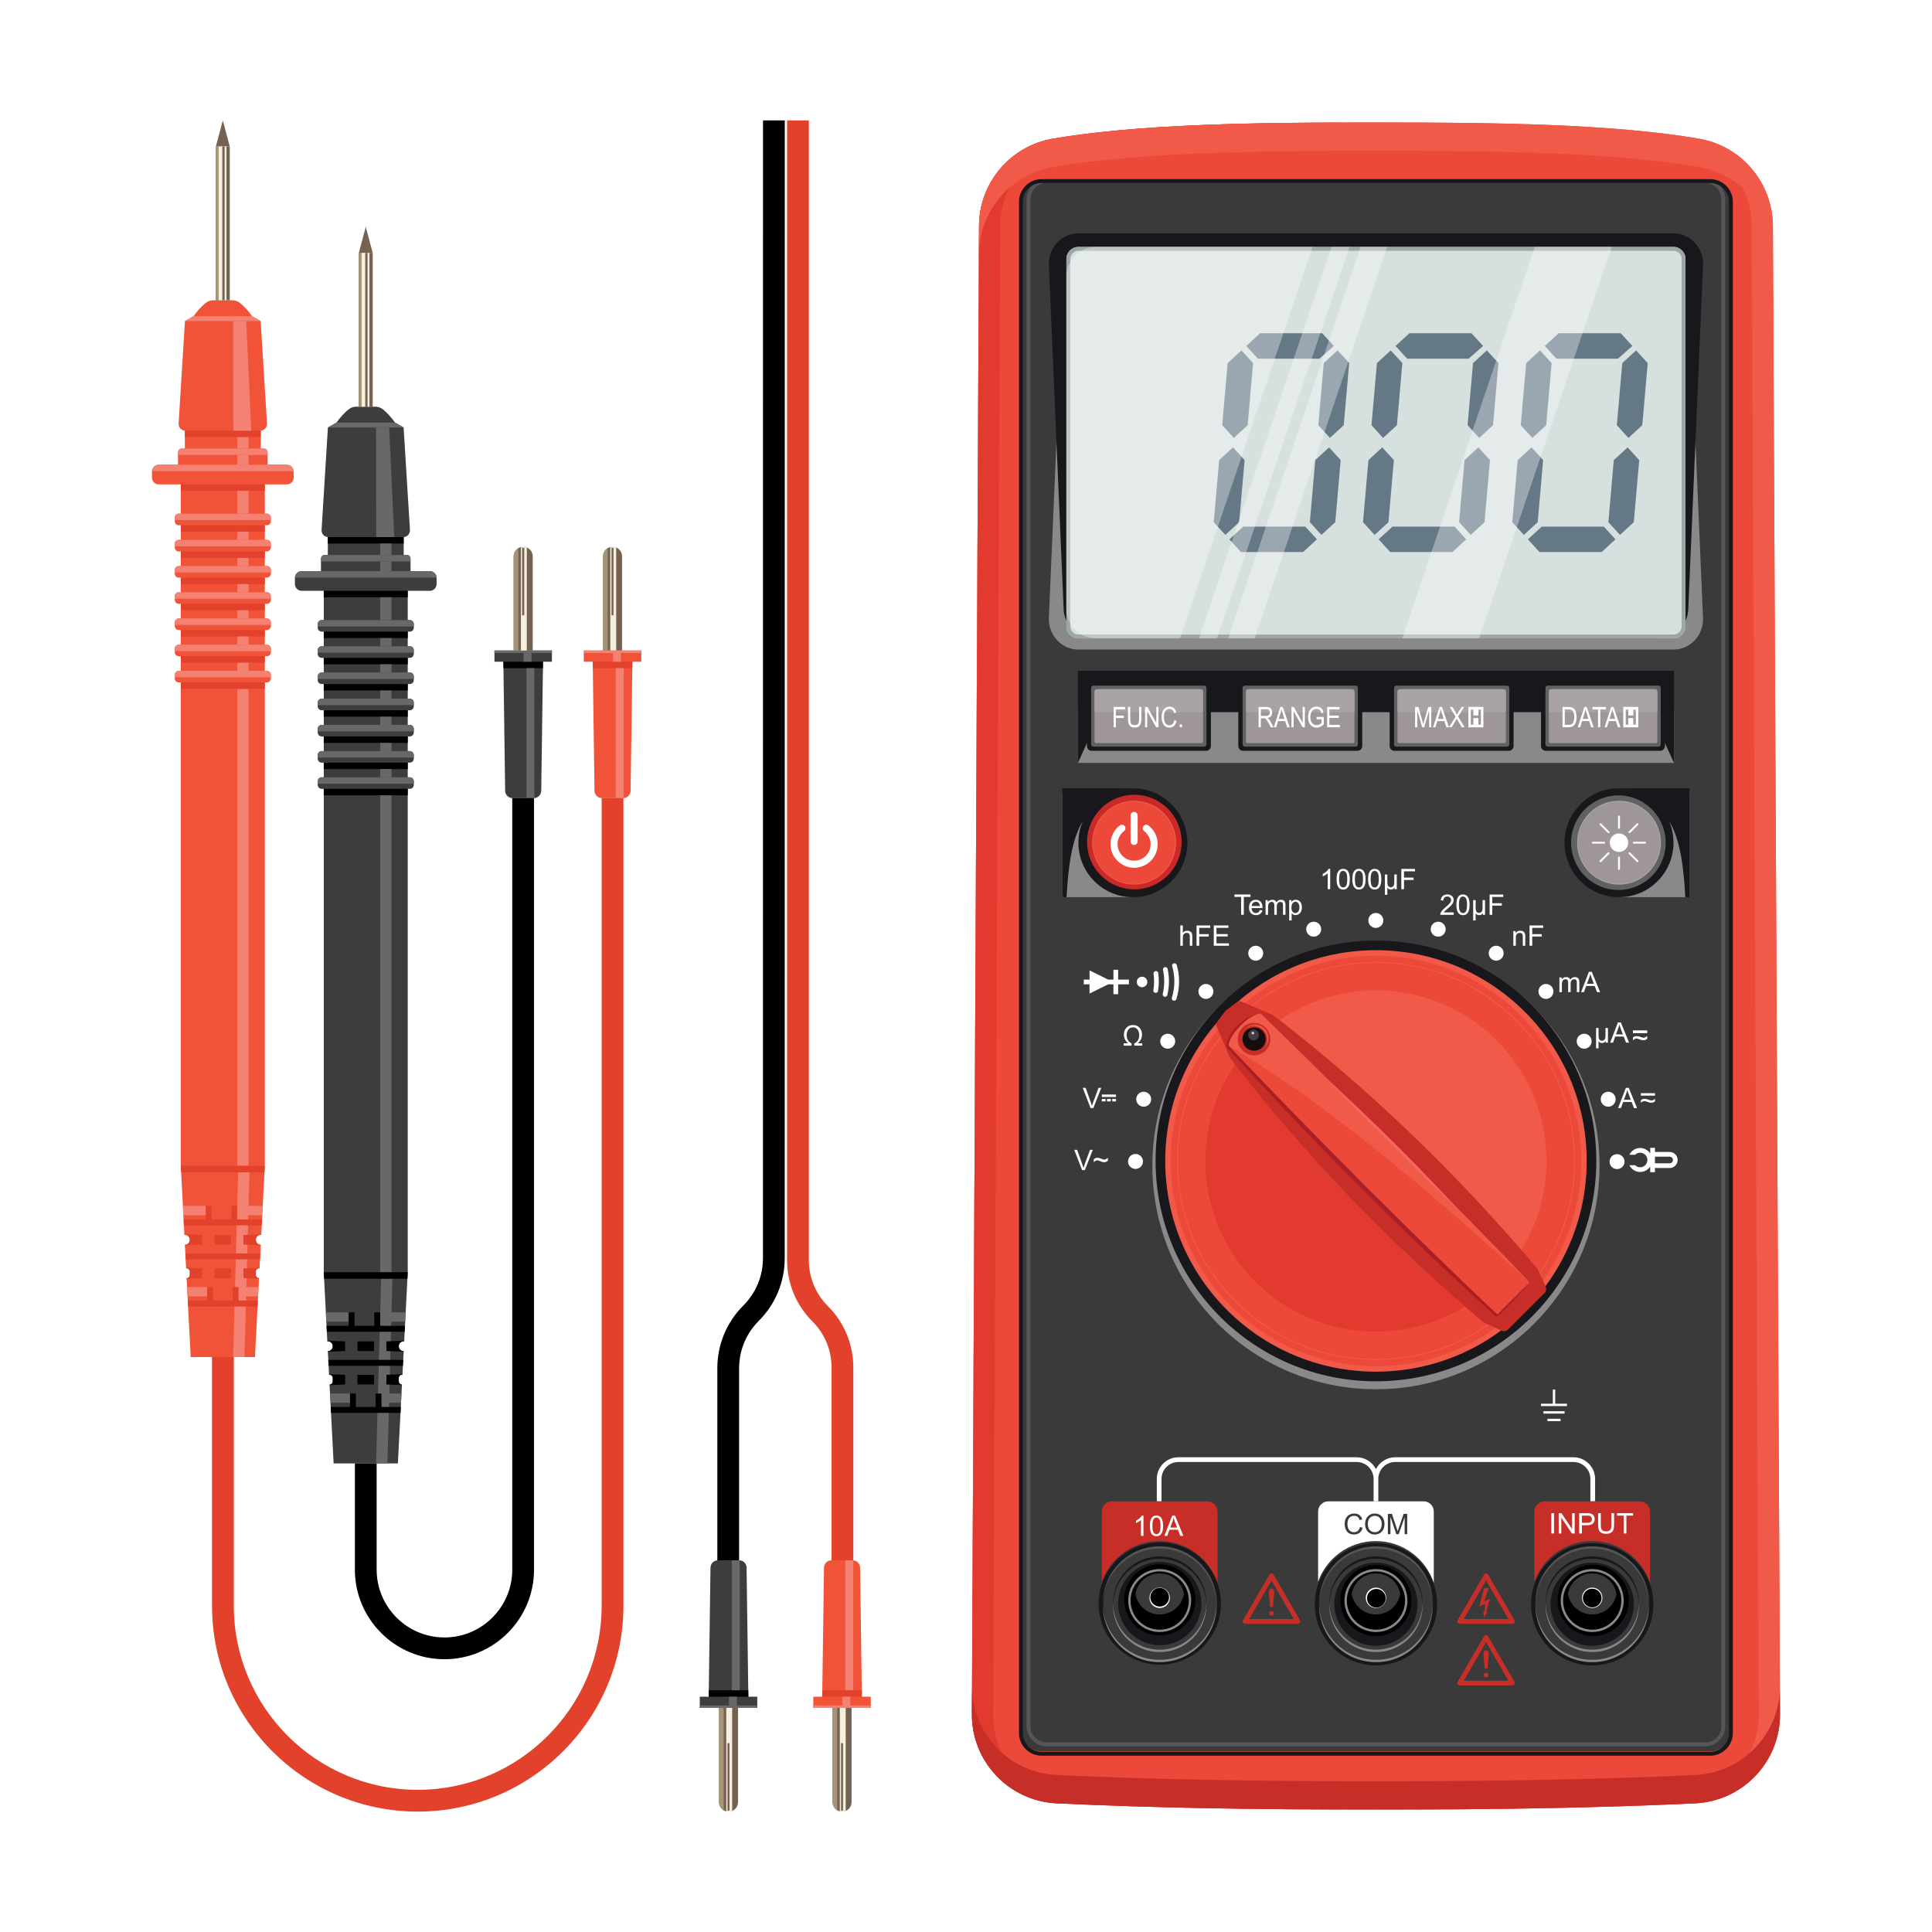 <?xml version="1.0" encoding="utf-8"?>
<!-- Generator: Adobe Illustrator 27.5.0, SVG Export Plug-In . SVG Version: 6.00 Build 0)  -->
<svg version="1.1" id="Ñëîé_1" xmlns="http://www.w3.org/2000/svg" xmlns:xlink="http://www.w3.org/1999/xlink" x="0px" y="0px"
	 viewBox="0 0 2000 2000" style="enable-background:new 0 0 2000 2000;" xml:space="preserve">
<rect style="fill:#FFFFFF;" width="2000" height="2000"/>
<g>
	<g>
		<g>
			<g>
				<path style="fill:#F05337;" d="M634.547,673.409h-0.88h-20.245h-9.066v11.619h9.227l1.847,133.584
					c0.058,4.215,3.492,7.602,7.708,7.602h10.53h0.88h10.53c4.216,0,7.65-3.387,7.708-7.602l1.847-133.584h9.227v-11.619h-9.066
					H634.547z"/>
				<polygon style="fill:#F48172;" points="634.547,673.409 633.667,673.409 613.422,673.409 604.356,673.409 604.356,675.991 
					663.858,675.991 663.858,673.409 654.792,673.409 				"/>
				<polygon style="fill:#E2412B;" points="613.583,685.028 613.675,691.702 654.54,691.702 654.632,685.028 647.82,685.028 				"/>
				<path style="fill:#F48172;" d="M637.467,826.214h7.61c0.207,0,0.402-0.044,0.605-0.06V691.702h-8.215V826.214z"/>
				<polygon style="fill:#F48172;" points="634.533,673.409 634.533,685.028 642.748,685.028 642.748,673.409 634.547,673.409 				
					"/>
			</g>
			<g>
				<path style="fill:#756253;" d="M635.105,566.074v71.071h-1.995v-71.071c-4.976,0.5-8.861,4.7-8.861,9.808v97.527h9.858h9.858
					v-97.527C643.966,570.774,640.081,566.574,635.105,566.074z"/>
				<path style="fill:#F6EFDE;" d="M635.105,637.145h-1.995v-71.071c-0.461,0.046-0.909,0.135-1.35,0.242v107.093h2.347h3.756
					v-106.64c-0.865-0.357-1.79-0.598-2.758-0.695V637.145z"/>
				<path style="fill:#A59576;" d="M624.249,575.882v97.528h4.812V567.421C626.181,569.142,624.249,572.283,624.249,575.882z"/>
				<path style="fill:#756253;" d="M634.107,567.209c-0.439,0-0.809-0.257-0.997-0.622v70.205h1.995v-70.206
					C634.916,566.952,634.546,567.209,634.107,567.209z"/>
			</g>
		</g>
		<g>
			<path style="fill:#F05337;" d="M297,481.079h-19.968v-12.192c0-2.528-2.049-4.577-4.577-4.577h-2.524v-18.48h-0.446
				c3.998,0,7.167-3.372,6.92-7.362l-6.561-106.088l-8.898-5.133c-3.911-5.405-8.155-10.31-13.165-14.065
				c-2.109-1.581-4.711-2.362-7.347-2.362h-9.776h-9.776c-2.635,0-5.238,0.781-7.347,2.362c-5.01,3.755-9.254,8.66-13.165,14.065
				l-8.898,5.133l-6.561,106.088c-0.247,3.99,2.923,7.362,6.92,7.362h-0.446v18.48h-2.524c-2.528,0-4.577,2.049-4.577,4.577v12.192
				H164.32c-3.857,0-6.983,3.126-6.983,6.983v6.397c0,3.857,3.126,6.983,6.983,6.983h22.877v30.288h-2.159
				c-2.269,0-4.108,1.839-4.108,4.108v3.763c0,2.269,1.839,4.108,4.108,4.108h2.159v15.144h0v0h-2.16
				c-2.269,0-4.108,1.839-4.108,4.108v3.763c0,2.269,1.839,4.108,4.108,4.108h2.159v15.144h0v0h-2.16
				c-2.269,0-4.108,1.839-4.108,4.108v3.763c0,2.268,1.839,4.108,4.108,4.108h2.159v15.144h0v0h-2.16
				c-2.269,0-4.108,1.839-4.108,4.108v3.763c0,2.269,1.839,4.108,4.108,4.108h2.159v15.144h0v0h-2.16
				c-2.269,0-4.108,1.839-4.108,4.108v3.763c0,2.269,1.839,4.108,4.108,4.108h2.159v15.144h0v0h-2.16
				c-2.269,0-4.108,1.839-4.108,4.108v3.763c0,2.269,1.839,4.108,4.108,4.108h2.159v15.144h0v0h-2.16
				c-2.269,0-4.108,1.839-4.108,4.108v3.763c0,2.269,1.839,4.108,4.108,4.108h2.159v15.144v485.283h0l3.676,71.34l0.619,0.025
				c2.781,0.113,4.977,2.4,4.977,5.183v0c0,2.783-2.196,5.071-4.977,5.183l-0.083,0.003l1.252,24.296l0.528,0.021
				c1.833,0.074,3.281,1.582,3.281,3.417v1.698v1.698c0,1.835-1.448,3.342-3.281,3.417l4.205,81.613h33.267h33.267l4.205-81.613
				c-1.833-0.074-3.281-1.582-3.281-3.417v-1.698v-1.698c0-1.835,1.448-3.342,3.281-3.417l0.528-0.021l1.252-24.296l-0.083-0.003
				c-2.781-0.113-4.978-2.4-4.978-5.183v0c0-2.783,2.196-5.07,4.978-5.183l0.619-0.025l3.676-71.34h0V787.328v-65.744V706.44h2.159
				c2.269,0,4.108-1.839,4.108-4.108v-3.763c0-2.269-1.839-4.108-4.108-4.108h-2.159v0v-15.144h2.159
				c2.269,0,4.108-1.839,4.108-4.108v-3.763c0-2.269-1.839-4.108-4.108-4.108h-2.159v0v-15.144h2.159
				c2.269,0,4.108-1.839,4.108-4.108v-3.763c0-2.269-1.839-4.108-4.108-4.108h-2.159v0v-15.144h2.159
				c2.269,0,4.108-1.839,4.108-4.108v-3.763c0-2.268-1.839-4.108-4.108-4.108h-2.159v0v-15.144h2.159
				c2.269,0,4.108-1.839,4.108-4.108v-3.763c0-2.269-1.839-4.108-4.108-4.108h-2.159v0v-15.144h2.159
				c2.269,0,4.108-1.839,4.108-4.108v-3.763c0-2.269-1.839-4.108-4.108-4.108h-2.159v0v-15.144h2.159
				c2.269,0,4.108-1.839,4.108-4.108v-3.763c0-2.269-1.839-4.108-4.108-4.108h-2.159v-30.288H297c3.856,0,6.983-3.126,6.983-6.983
				v-6.397C303.983,484.205,300.857,481.079,297,481.079z"/>
			<polygon style="fill:#F48172;" points="241.344,1404.762 253.079,1404.762 258.286,1213.54 246.551,1213.54 			"/>
			<rect x="245.605" y="713.113" style="fill:#F48172;" width="11.731" height="493.754"/>
			<rect x="191.389" y="445.829" style="fill:#E2412B;" width="78.542" height="6.674"/>
			<path style="fill:#F48172;" d="M273.697,464.31h-86.074c-1.795,0-3.25,1.455-3.25,3.25v3.423h92.574v-3.423
				C276.947,465.765,275.492,464.31,273.697,464.31z"/>
			<path style="fill:#F48172;" d="M298.783,481.337c-0.726-0.151-1.469-0.258-2.244-0.258H164.782c-0.775,0-1.518,0.107-2.243,0.258
				c-2.89,0.766-5.032,3.319-5.17,6.415h146.583C303.814,484.656,301.672,482.103,298.783,481.337z"/>
			<path style="fill:#F48172;" d="M276.283,531.729h-2.159v0h-86.927v0h-2.159c-2.269,0-4.108,1.839-4.108,4.108v2.566h99.461
				v-2.566C280.391,533.568,278.552,531.729,276.283,531.729z"/>
			<rect x="187.197" y="501.442" style="fill:#E2412B;" width="86.927" height="6.674"/>
			<rect x="187.197" y="543.707" style="fill:#E2412B;" width="86.927" height="6.674"/>
			<path style="fill:#F48172;" d="M276.283,558.851h-2.159v0h-86.927v0h-2.16c-2.269,0-4.108,1.839-4.108,4.108v2.566h99.461v-2.566
				C280.391,560.69,278.552,558.851,276.283,558.851z"/>
			<rect x="187.197" y="570.829" style="fill:#E2412B;" width="86.927" height="6.674"/>
			<path style="fill:#F48172;" d="M276.283,585.973h-2.159v0h-86.927v0h-2.16c-2.269,0-4.108,1.839-4.108,4.108v2.566h99.461v-2.566
				C280.391,587.812,278.552,585.973,276.283,585.973z"/>
			<rect x="187.197" y="597.951" style="fill:#E2412B;" width="86.927" height="6.674"/>
			<path style="fill:#F48172;" d="M276.283,613.095h-2.159v0h-86.927v0h-2.16c-2.269,0-4.108,1.839-4.108,4.108v2.566h99.461v-2.566
				C280.391,614.934,278.552,613.095,276.283,613.095z"/>
			<rect x="187.197" y="625.073" style="fill:#E2412B;" width="86.927" height="6.674"/>
			<path style="fill:#F48172;" d="M276.283,640.217h-2.159v0h-86.927v0h-2.16c-2.269,0-4.108,1.839-4.108,4.108v2.566h99.461v-2.566
				C280.391,642.056,278.552,640.217,276.283,640.217z"/>
			<rect x="187.197" y="652.195" style="fill:#E2412B;" width="86.927" height="6.674"/>
			<path style="fill:#F48172;" d="M276.283,667.339h-2.159v0h-86.927v0h-2.16c-2.269,0-4.108,1.839-4.108,4.108v2.566h99.461v-2.566
				C280.391,669.178,278.552,667.339,276.283,667.339z"/>
			<rect x="187.197" y="679.317" style="fill:#E2412B;" width="86.927" height="6.674"/>
			<path style="fill:#F48172;" d="M276.283,694.461h-2.159v0h-86.927v0h-2.16c-2.269,0-4.108,1.839-4.108,4.108v2.566h99.461v-2.566
				C280.391,696.3,278.552,694.461,276.283,694.461z"/>
			<rect x="187.197" y="706.44" style="fill:#E2412B;" width="86.927" height="6.674"/>
			<polygon style="fill:#F48172;" points="200.373,327.246 191.475,332.379 269.846,332.379 260.948,327.246 			"/>
			<g>
				<rect x="222.124" y="1278.433" style="fill:#E2412B;" width="17.072" height="9.963"/>
				<rect x="222.124" y="1313.035" style="fill:#E2412B;" width="17.072" height="9.963"/>
				<path style="fill:#E2412B;" d="M252.017,1283.415v4.981l17.868,0.725l0.027-0.52l-0.083-0.003
					c-2.781-0.113-4.978-2.4-4.978-5.183v0c0-2.783,2.196-5.071,4.977-5.183l0.619-0.025l0.027-0.522l-18.457,0.749V1283.415z"/>
				<path style="fill:#E2412B;" d="M190.873,1278.206l0.619,0.025c2.781,0.113,4.977,2.4,4.977,5.183v0
					c0,2.783-2.196,5.071-4.977,5.183l-0.083,0.003l0.027,0.52l17.868-0.725v-4.981v-4.982l-18.457-0.749L190.873,1278.206z"/>
				<path style="fill:#E2412B;" d="M252.017,1318.034v4.982l16.088,0.653l0.027-0.52c-1.833-0.074-3.281-1.582-3.281-3.417v-1.698
					v-1.698c0-1.835,1.448-3.343,3.281-3.417l0.528-0.021l0.027-0.522l-16.67,0.676V1318.034z"/>
				<path style="fill:#E2412B;" d="M192.66,1312.898l0.528,0.021c1.833,0.074,3.281,1.582,3.281,3.417v1.698v1.698
					c0,1.835-1.448,3.342-3.281,3.417l0.027,0.52l16.088-0.653v-4.982v-4.982l-16.67-0.676L192.66,1312.898z"/>
				<polygon style="fill:#E2412B;" points="192.186,1303.692 269.135,1303.692 269.451,1297.549 191.869,1297.549 				"/>
				<polygon style="fill:#E2412B;" points="245.605,1248.379 239.462,1248.379 239.462,1262.325 219.041,1262.325 219.041,1248.379 
					212.898,1248.379 212.898,1262.325 190.054,1262.325 190.371,1268.468 270.95,1268.468 271.266,1262.325 245.605,1262.325 				
					"/>
				<polygon style="fill:#F48172;" points="189.832,1258.008 212.898,1258.008 212.898,1248.379 189.336,1248.379 				"/>
				<polygon style="fill:#F48172;" points="245.605,1258.008 271.489,1258.008 271.985,1248.379 245.605,1248.379 				"/>
				<polygon style="fill:#E2412B;" points="247.014,1332.376 240.871,1332.376 240.871,1346.322 220.45,1346.322 220.45,1332.376 
					214.307,1332.376 214.307,1346.322 194.382,1346.322 194.699,1352.465 266.622,1352.465 266.938,1346.322 247.014,1346.322 				
					"/>
				<polygon style="fill:#F48172;" points="194.16,1342.006 214.307,1342.006 214.307,1332.376 193.664,1332.376 				"/>
				<polygon style="fill:#F48172;" points="247.014,1342.006 267.161,1342.006 267.657,1332.376 247.014,1332.376 				"/>
			</g>
			<polygon style="fill:#E2412B;" points="187.197,1206.866 187.197,1206.869 187.541,1213.54 273.78,1213.54 274.124,1206.866 
				230.66,1206.866 			"/>
			<g>
				<polygon style="fill:#756253;" points="223.473,151.596 230.66,151.596 237.847,151.596 230.66,124.645 				"/>
				<g>
					<rect x="223.473" y="151.596" style="fill:#756253;" width="14.374" height="159.223"/>
					<rect x="223.473" y="151.596" style="fill:#A59576;" width="2.823" height="159.223"/>
					<rect x="226.297" y="151.596" style="fill:#F6EFDE;" width="3.85" height="159.223"/>
					<rect x="232.516" y="151.596" style="fill:#F6EFDE;" width="1.925" height="159.223"/>
				</g>
			</g>
			<polygon style="fill:#F48172;" points="241.309,332.379 241.544,445.829 260.087,445.829 254.923,332.379 			"/>
			<rect x="245.605" y="685.991" style="fill:#F48172;" width="11.731" height="8.47"/>
			<rect x="245.605" y="658.869" style="fill:#F48172;" width="11.731" height="8.47"/>
			<rect x="245.605" y="631.747" style="fill:#F48172;" width="11.731" height="8.47"/>
			<rect x="245.605" y="604.625" style="fill:#F48172;" width="11.731" height="8.47"/>
			<rect x="245.605" y="577.503" style="fill:#F48172;" width="11.731" height="8.47"/>
			<rect x="245.605" y="550.381" style="fill:#F48172;" width="11.731" height="8.47"/>
			<rect x="245.605" y="470.983" style="fill:#F48172;" width="11.731" height="10.096"/>
			<rect x="245.605" y="452.503" style="fill:#F48172;" width="11.731" height="11.731"/>
			<rect x="245.605" y="508.115" style="fill:#F48172;" width="11.731" height="23.614"/>
		</g>
		<g>
			<path style="fill:#3D3D3D;" d="M444.974,591.25h-19.968v-12.192c0-2.528-2.049-4.577-4.577-4.577h-2.524V556h-0.445
				c3.998,0,7.167-3.372,6.92-7.362l-6.561-106.088l-8.898-5.133c-3.911-5.405-8.155-10.31-13.165-14.065
				c-2.109-1.581-4.711-2.362-7.347-2.362h-9.776h-9.776c-2.635,0-5.238,0.782-7.347,2.362c-5.01,3.755-9.254,8.66-13.165,14.065
				l-8.898,5.133l-6.561,106.088c-0.247,3.99,2.923,7.362,6.92,7.362h-0.446v18.481h-2.524c-2.528,0-4.577,2.049-4.577,4.577v12.192
				h-19.968c-3.857,0-6.983,3.126-6.983,6.983v6.397c0,3.857,3.126,6.983,6.983,6.983h22.877V641.9h-2.159
				c-2.269,0-4.108,1.839-4.108,4.108v3.763c0,2.269,1.839,4.108,4.108,4.108h2.159v15.144h0v0h-2.16
				c-2.269,0-4.108,1.839-4.108,4.107v3.763c0,2.269,1.839,4.108,4.108,4.108h2.159v15.144h0v0h-2.16
				c-2.269,0-4.108,1.839-4.108,4.108v3.763c0,2.268,1.839,4.108,4.108,4.108h2.159v15.144h0v0h-2.16
				c-2.269,0-4.108,1.839-4.108,4.108v3.763c0,2.269,1.839,4.108,4.108,4.108h2.159v15.144h0v0h-2.16
				c-2.269,0-4.108,1.839-4.108,4.108v3.763c0,2.269,1.839,4.108,4.108,4.108h2.159v15.144h0v0h-2.16
				c-2.269,0-4.108,1.839-4.108,4.108v3.763c0,2.269,1.839,4.108,4.108,4.108h2.159v15.144h0v0h-2.16
				c-2.269,0-4.108,1.839-4.108,4.108v3.763c0,2.269,1.839,4.108,4.108,4.108h2.159v15.144v485.283h0l3.676,71.34l0.619,0.025
				c2.781,0.113,4.977,2.4,4.977,5.183v0c0,2.783-2.196,5.07-4.977,5.183l-0.083,0.003l1.252,24.296l0.528,0.021
				c1.833,0.074,3.281,1.582,3.281,3.417v1.698v1.698c0,1.835-1.448,3.343-3.281,3.417l4.205,81.613h33.267h33.267l4.205-81.613
				c-1.833-0.074-3.281-1.582-3.281-3.417v-1.698v-1.698c0-1.835,1.448-3.342,3.281-3.417l0.528-0.021l1.252-24.296l-0.084-0.003
				c-2.781-0.113-4.978-2.4-4.978-5.183v0c0-2.783,2.196-5.071,4.978-5.183l0.619-0.025l3.676-71.34h0V897.498v-65.744V816.61h2.159
				c2.269,0,4.108-1.839,4.108-4.108v-3.763c0-2.269-1.839-4.108-4.108-4.108h-2.159v0v-15.144h2.159
				c2.269,0,4.108-1.839,4.108-4.108v-3.763c0-2.269-1.839-4.108-4.108-4.108h-2.159v0v-15.144h2.159
				c2.269,0,4.108-1.839,4.108-4.108v-3.763c0-2.269-1.839-4.108-4.108-4.108h-2.159v0v-15.144h2.159
				c2.269,0,4.108-1.839,4.108-4.108v-3.763c0-2.268-1.839-4.108-4.108-4.108h-2.159v0v-15.144h2.159
				c2.269,0,4.108-1.839,4.108-4.108v-3.763c0-2.269-1.839-4.108-4.108-4.108h-2.159v0V681h2.159c2.269,0,4.108-1.839,4.108-4.108
				v-3.763c0-2.269-1.839-4.107-4.108-4.107h-2.159v0v-15.144h2.159c2.269,0,4.108-1.839,4.108-4.108v-3.763
				c0-2.269-1.839-4.108-4.108-4.108h-2.159v-30.287h22.877c3.857,0,6.983-3.127,6.983-6.983v-6.397
				C451.957,594.376,448.83,591.25,444.974,591.25z"/>
			<polygon style="fill:#686868;" points="389.318,1514.933 401.053,1514.933 406.26,1323.711 394.525,1323.711 			"/>
			<rect x="393.578" y="823.284" style="fill:#686868;" width="11.731" height="493.753"/>
			<rect x="339.363" y="556" width="78.542" height="6.674"/>
			<path style="fill:#686868;" d="M421.671,574.481h-86.074c-1.795,0-3.25,1.455-3.25,3.25v3.423h92.574v-3.423
				C424.921,575.935,423.465,574.481,421.671,574.481z"/>
			<path style="fill:#686868;" d="M446.756,591.508c-0.726-0.152-1.469-0.258-2.244-0.258H312.755c-0.774,0-1.518,0.107-2.243,0.258
				c-2.89,0.766-5.032,3.319-5.17,6.416h146.583C451.788,594.827,449.646,592.274,446.756,591.508z"/>
			<path style="fill:#686868;" d="M424.257,641.9h-2.159v0H335.17v0h-2.159c-2.269,0-4.108,1.839-4.108,4.108v2.566h99.461v-2.566
				C428.364,643.739,426.525,641.9,424.257,641.9z"/>
			<rect x="335.17" y="611.612" width="86.927" height="6.674"/>
			<rect x="335.17" y="653.878" width="86.927" height="6.674"/>
			<path style="fill:#686868;" d="M424.257,669.022h-2.159v0h-86.927v0h-2.16c-2.269,0-4.108,1.839-4.108,4.107v2.566h99.461v-2.566
				C428.364,670.861,426.525,669.022,424.257,669.022z"/>
			<rect x="335.17" y="681" width="86.927" height="6.674"/>
			<path style="fill:#686868;" d="M424.257,696.144h-2.159v0h-86.927v0h-2.16c-2.269,0-4.108,1.839-4.108,4.108v2.566h99.461v-2.566
				C428.364,697.983,426.525,696.144,424.257,696.144z"/>
			<rect x="335.17" y="708.122" width="86.927" height="6.673"/>
			<path style="fill:#686868;" d="M424.257,723.266h-2.159v0h-86.927v0h-2.16c-2.269,0-4.108,1.839-4.108,4.108v2.566h99.461v-2.566
				C428.364,725.105,426.525,723.266,424.257,723.266z"/>
			<rect x="335.17" y="735.244" width="86.927" height="6.673"/>
			<path style="fill:#686868;" d="M424.257,750.388h-2.159v0h-86.927v0h-2.16c-2.269,0-4.108,1.839-4.108,4.108v2.566h99.461v-2.566
				C428.364,752.227,426.525,750.388,424.257,750.388z"/>
			<rect x="335.17" y="762.366" width="86.927" height="6.673"/>
			<path style="fill:#686868;" d="M424.257,777.51h-2.159v0h-86.927v0h-2.16c-2.269,0-4.108,1.839-4.108,4.108v2.566h99.461v-2.566
				C428.364,779.349,426.525,777.51,424.257,777.51z"/>
			<rect x="335.17" y="789.488" width="86.927" height="6.674"/>
			<path style="fill:#686868;" d="M424.257,804.632h-2.159v0h-86.927v0h-2.16c-2.269,0-4.108,1.839-4.108,4.108v2.566h99.461v-2.566
				C428.364,806.471,426.525,804.632,424.257,804.632z"/>
			<rect x="335.17" y="816.61" width="86.927" height="6.674"/>
			<polygon style="fill:#686868;" points="348.346,437.417 339.448,442.55 417.819,442.55 408.921,437.417 			"/>
			<g>
				<rect x="370.098" y="1388.604" width="17.072" height="9.963"/>
				<rect x="370.098" y="1423.206" width="17.072" height="9.963"/>
				<path d="M399.991,1393.586v4.982l17.868,0.725l0.027-0.52l-0.084-0.003c-2.781-0.113-4.977-2.4-4.977-5.184v0
					c0-2.783,2.196-5.071,4.977-5.183l0.619-0.025l0.027-0.522l-18.457,0.749V1393.586z"/>
				<path d="M338.846,1388.377l0.619,0.025c2.781,0.113,4.977,2.4,4.977,5.183v0c0,2.783-2.197,5.071-4.977,5.184l-0.083,0.003
					l0.027,0.52l17.868-0.725v-4.982v-4.982l-18.457-0.749L338.846,1388.377z"/>
				<path d="M399.991,1428.205v4.982l16.088,0.653l0.027-0.519c-1.833-0.074-3.281-1.582-3.281-3.417v-1.698v-1.698
					c0-1.835,1.448-3.343,3.281-3.417l0.528-0.021l0.027-0.521l-16.67,0.676V1428.205z"/>
				<path d="M340.634,1423.069l0.528,0.021c1.833,0.074,3.281,1.582,3.281,3.417v1.698v1.698c0,1.834-1.448,3.342-3.281,3.417
					l0.027,0.519l16.088-0.653v-4.982v-4.982l-16.669-0.676L340.634,1423.069z"/>
				<polygon points="340.159,1413.863 417.108,1413.863 417.425,1407.72 339.843,1407.72 				"/>
				<polygon points="393.578,1358.55 387.435,1358.55 387.435,1372.496 367.014,1372.496 367.014,1358.55 360.871,1358.55 
					360.871,1372.496 338.028,1372.496 338.344,1378.639 418.923,1378.639 419.24,1372.496 393.578,1372.496 				"/>
				<polygon style="fill:#686868;" points="337.805,1368.179 360.871,1368.179 360.871,1358.55 337.309,1358.55 				"/>
				<polygon style="fill:#686868;" points="393.578,1368.179 419.462,1368.179 419.958,1358.55 393.578,1358.55 				"/>
				<polygon points="394.987,1442.547 388.844,1442.547 388.844,1456.493 368.423,1456.493 368.423,1442.547 362.281,1442.547 
					362.281,1456.493 342.356,1456.493 342.673,1462.636 414.595,1462.636 414.912,1456.493 394.987,1456.493 				"/>
				<polygon style="fill:#686868;" points="342.134,1452.177 362.281,1452.177 362.281,1442.547 341.637,1442.547 				"/>
				<polygon style="fill:#686868;" points="394.987,1452.177 415.134,1452.177 415.631,1442.547 394.987,1442.547 				"/>
			</g>
			<polygon points="335.17,1317.037 335.17,1317.04 335.514,1323.711 421.753,1323.711 422.097,1317.037 378.634,1317.037 			"/>
			<g>
				<polygon style="fill:#756253;" points="371.447,261.767 378.634,261.767 385.821,261.767 378.634,234.816 				"/>
				<g>
					<rect x="371.447" y="261.767" style="fill:#756253;" width="14.374" height="159.223"/>
					<rect x="371.447" y="261.767" style="fill:#A59576;" width="2.823" height="159.223"/>
					<rect x="374.27" y="261.767" style="fill:#F6EFDE;" width="3.85" height="159.223"/>
					<rect x="380.489" y="261.767" style="fill:#F6EFDE;" width="1.925" height="159.223"/>
				</g>
			</g>
			<polygon style="fill:#686868;" points="389.283,442.55 389.518,556 408.061,556 402.897,442.55 			"/>
			<rect x="393.578" y="796.162" style="fill:#686868;" width="11.731" height="8.47"/>
			<rect x="393.578" y="769.04" style="fill:#686868;" width="11.731" height="8.47"/>
			<rect x="393.578" y="741.918" style="fill:#686868;" width="11.731" height="8.47"/>
			<rect x="393.578" y="714.796" style="fill:#686868;" width="11.731" height="8.47"/>
			<rect x="393.578" y="687.674" style="fill:#686868;" width="11.731" height="8.47"/>
			<rect x="393.578" y="660.552" style="fill:#686868;" width="11.731" height="8.47"/>
			<rect x="393.578" y="581.154" style="fill:#686868;" width="11.731" height="10.096"/>
			<rect x="393.578" y="562.674" style="fill:#686868;" width="11.731" height="11.731"/>
			<rect x="393.578" y="618.286" style="fill:#686868;" width="11.731" height="23.614"/>
		</g>
		<g>
			<g>
				<path style="fill:#3D3D3D;" d="M542.042,673.409h-0.88h-20.245h-9.066v11.619h9.227l1.847,133.584
					c0.058,4.215,3.492,7.602,7.708,7.602h10.53h0.88h10.53c4.216,0,7.65-3.387,7.708-7.602l1.847-133.584h9.227v-11.619h-9.066
					H542.042z"/>
				<polygon style="fill:#686868;" points="542.042,673.409 541.162,673.409 520.917,673.409 511.851,673.409 511.851,675.991 
					571.353,675.991 571.353,673.409 562.287,673.409 				"/>
				<polygon points="521.078,685.028 521.17,691.702 562.034,691.702 562.126,685.028 555.315,685.028 				"/>
				<path style="fill:#686868;" d="M544.962,826.214h7.61c0.207,0,0.402-0.044,0.605-0.06V691.702h-8.215V826.214z"/>
				<polygon style="fill:#686868;" points="542.028,673.409 542.028,685.028 550.243,685.028 550.243,673.409 542.042,673.409 				
					"/>
			</g>
			<g>
				<path style="fill:#756253;" d="M542.6,566.074v71.071h-1.995v-71.071c-4.976,0.5-8.861,4.7-8.861,9.808v97.527h9.858h9.858
					v-97.527C551.461,570.774,547.576,566.574,542.6,566.074z"/>
				<path style="fill:#F6EFDE;" d="M542.6,637.145h-1.995v-71.071c-0.462,0.046-0.91,0.135-1.35,0.242v107.093h2.347h3.756v-106.64
					c-0.865-0.357-1.79-0.598-2.758-0.695V637.145z"/>
				<path style="fill:#A59576;" d="M531.744,575.882v97.528h4.812V567.421C533.676,569.142,531.744,572.283,531.744,575.882z"/>
				<path style="fill:#756253;" d="M541.602,567.209c-0.439,0-0.809-0.257-0.997-0.622v70.205h1.995v-70.206
					C542.411,566.952,542.041,567.209,541.602,567.209z"/>
			</g>
		</g>
		<path d="M530.292,1624.892c0,38.706-31.49,70.196-70.195,70.196c-38.706,0-70.196-31.49-70.196-70.196v-109.959h-22.533v109.959
			c0,51.131,41.598,92.729,92.729,92.729c51.131,0,92.729-41.598,92.729-92.729V826.214h-22.533V1624.892z"/>
		<path style="fill:#E2412B;" d="M622.818,1662.43c0,104.982-85.409,190.391-190.391,190.391s-190.391-85.409-190.391-190.391
			v-257.668h-22.533v257.668c0,117.406,95.518,212.925,212.925,212.925s212.925-95.518,212.925-212.925V826.214h-22.533V1662.43z"/>
	</g>
	<g>
		<g>
			<path style="fill:#E2412B;" d="M837.305,1304.465V124.645h-22.533v1179.82c0,24.006,9.348,46.575,26.323,63.549
				c12.718,12.719,19.723,29.629,19.723,47.616v206.444h22.533V1415.63c0-24.006-9.348-46.575-26.323-63.549
				C844.309,1339.362,837.305,1322.452,837.305,1304.465z"/>
		</g>
		<g>
			<path d="M789.802,1302.729c-0.075,18.42-7.289,35.737-20.313,48.761c-17.356,17.355-26.914,40.431-26.914,64.976v205.608h22.533
				v-205.608c0-18.526,7.214-35.944,20.314-49.043c17.255-17.256,26.813-40.198,26.913-64.602l0.064-1178.176h-22.534
				L789.802,1302.729z"/>
		</g>
		<g>
			<g>
				<path style="fill:#F05337;" d="M890.369,1622.817c-0.059-4.215-3.492-7.602-7.708-7.602h-10.53h-0.88h-10.529
					c-4.216,0-7.65,3.387-7.708,7.602l-1.847,133.584h-9.227v11.619h9.066h20.245h0.88h20.245h9.066v-11.619h-9.227
					L890.369,1622.817z"/>
				<polygon style="fill:#F48172;" points="841.94,1768.02 851.006,1768.02 871.251,1768.02 872.131,1768.02 892.376,1768.02 
					901.442,1768.02 901.442,1765.438 841.94,1765.438 				"/>
				<polygon style="fill:#E2412B;" points="851.259,1749.727 851.167,1756.401 885.404,1756.401 892.216,1756.401 892.124,1749.727 
									"/>
				<path style="fill:#F48172;" d="M875.051,1615.215v134.512h8.215v-134.452c-0.203-0.016-0.398-0.06-0.605-0.06H875.051z"/>
				<polygon style="fill:#F48172;" points="872.117,1768.02 872.131,1768.02 880.332,1768.02 880.332,1756.401 872.117,1756.401 
									"/>
			</g>
			<g>
				<path style="fill:#756253;" d="M861.833,1768.02v97.527c0,5.108,3.885,9.308,8.861,9.808v-71.071h1.995v71.071
					c4.976-0.5,8.861-4.7,8.861-9.808v-97.527h-9.858H861.833z"/>
				<path style="fill:#F6EFDE;" d="M869.344,1768.02v107.093c0.44,0.108,0.888,0.196,1.35,0.242v-71.071h1.995v71.071
					c0.968-0.097,1.893-0.338,2.758-0.695v-106.64h-3.756H869.344z"/>
				<path style="fill:#A59576;" d="M861.833,1865.547c0,3.599,1.933,6.74,4.812,8.461V1768.02h-4.812V1865.547z"/>
				<path style="fill:#756253;" d="M870.694,1874.842c0.189-0.365,0.558-0.622,0.997-0.622c0.439,0,0.809,0.257,0.998,0.622v-70.206
					h-1.995V1874.842z"/>
			</g>
		</g>
		<g>
			<g>
				<path style="fill:#3D3D3D;" d="M772.856,1622.817c-0.058-4.215-3.492-7.602-7.708-7.602h-10.53h-0.88h-10.53
					c-4.216,0-7.65,3.387-7.708,7.602l-1.847,133.584h-9.227v11.619h9.066h20.245h0.88h20.245h9.066v-11.619h-9.227
					L772.856,1622.817z"/>
				<polygon style="fill:#686868;" points="724.427,1768.02 733.493,1768.02 753.738,1768.02 754.618,1768.02 774.863,1768.02 
					783.929,1768.02 783.929,1765.438 724.427,1765.438 				"/>
				<polygon points="733.746,1749.727 733.654,1756.401 767.891,1756.401 774.703,1756.401 774.61,1749.727 				"/>
				<path style="fill:#686868;" d="M757.538,1615.215v134.512h8.215v-134.452c-0.203-0.016-0.398-0.06-0.605-0.06H757.538z"/>
				<polygon style="fill:#686868;" points="754.604,1768.02 754.618,1768.02 762.819,1768.02 762.819,1756.401 754.604,1756.401 
									"/>
			</g>
			<g>
				<path style="fill:#756253;" d="M744.32,1768.02v97.527c0,5.108,3.885,9.308,8.861,9.808v-71.071h1.995v71.071
					c4.976-0.5,8.861-4.7,8.861-9.808v-97.527h-9.858H744.32z"/>
				<path style="fill:#F6EFDE;" d="M751.831,1768.02v107.093c0.44,0.108,0.888,0.196,1.35,0.242v-71.071h1.995v71.071
					c0.968-0.097,1.893-0.338,2.758-0.695v-106.64h-3.756H751.831z"/>
				<path style="fill:#A59576;" d="M744.32,1865.547c0,3.599,1.933,6.74,4.812,8.461V1768.02h-4.812V1865.547z"/>
				<path style="fill:#756253;" d="M753.181,1874.842c0.189-0.365,0.558-0.622,0.997-0.622c0.439,0,0.809,0.257,0.998,0.622v-70.206
					h-1.995V1874.842z"/>
			</g>
		</g>
	</g>
	<g>
		<g>
			<path style="fill:#EC493A;" d="M1758.699,143.542c-89.526-15.167-207.889-16.794-334.323-16.794
				c-126.435,0-244.797,1.627-334.323,16.794c-44.086,7.469-76.363,45.63-76.578,90.343l-7.385,1540.467
				c-0.237,49.36,38.485,90.125,87.791,92.442c102.865,4.834,206.216,6.459,330.495,6.459s227.631-1.625,330.495-6.459
				c49.306-2.317,88.027-43.082,87.791-92.442l-7.385-1540.467C1835.063,189.172,1802.785,151.01,1758.699,143.542z"/>
			<path style="fill:#E23A2F;" d="M1112.046,143.542c86.925-14.726,201.038-16.688,323.327-16.79
				c-3.659-0.003-7.324-0.005-10.997-0.005c-126.435,0-244.797,1.627-334.323,16.794c-44.086,7.469-76.364,45.63-76.578,90.343
				l-7.385,1540.467c-0.236,49.36,38.485,90.125,87.791,92.442c102.865,4.834,206.216,6.459,330.495,6.459
				c3.704,0,7.33-0.006,10.997-0.009c-119.383-0.095-219.699-1.76-319.499-6.45c-49.306-2.317-88.027-43.082-87.791-92.442
				l7.385-1540.467C1035.682,189.172,1067.96,151.01,1112.046,143.542z"/>
			<path style="fill:#3A3A3A;" d="M1770.335,186.915h-691.986c-11.881,0-21.512,9.631-21.512,21.512v1583.111
				c0,11.881,9.631,21.512,21.512,21.512h691.986c11.881,0,21.512-9.631,21.512-21.512V208.426
				C1791.846,196.546,1782.215,186.915,1770.335,186.915z"/>
			<g>
				<path style="fill:#565656;" d="M1765.014,185.417H1083.67c-11.569,0-20.981,9.413-20.981,20.982V1786.81
					c0,11.569,9.412,20.981,20.981,20.981h681.344c11.569,0,20.981-9.412,20.981-20.981V206.399
					C1785.995,194.83,1776.583,185.417,1765.014,185.417z M1781.995,1786.81c0,9.363-7.618,16.981-16.981,16.981H1083.67
					c-9.363,0-16.981-7.618-16.981-16.981V206.399c0-9.364,7.618-16.982,16.981-16.982h681.344c9.363,0,16.981,7.618,16.981,16.982
					V1786.81z"/>
			</g>
			<g>
				<path style="fill:#18171B;" d="M1770.335,185.417h-691.986c-12.964,0-23.512,10.547-23.512,23.512v1585.053
					c0,12.965,10.548,23.512,23.512,23.512h691.986c12.964,0,23.512-10.547,23.512-23.512V208.929
					C1793.847,195.964,1783.299,185.417,1770.335,185.417z M1789.847,1793.981c0,10.759-8.753,19.512-19.512,19.512h-691.986
					c-10.759,0-19.512-8.753-19.512-19.512V208.929c0-10.759,8.753-19.512,19.512-19.512h691.986
					c10.759,0,19.512,8.753,19.512,19.512V1793.981z"/>
			</g>
			<path style="fill:#F15A48;" d="M1833.733,217.472c-0.741-4.003-1.743-7.922-2.987-11.737c-0.83-2.543-1.767-5.04-2.808-7.485
				c-1.561-3.667-3.353-7.217-5.361-10.63c-2.007-3.413-4.23-6.689-6.651-9.807c-12.912-16.633-31.465-28.8-53.13-33.481
				c-1.354-0.293-2.72-0.556-4.098-0.789c-89.526-15.167-207.889-16.794-334.323-16.794s-244.798,1.627-334.323,16.794
				c-44.086,7.469-76.364,45.63-76.578,90.343l-7.385,1540.467c-0.008,1.668,0.037,3.324,0.117,4.972l7.268-1516.115
				c0.214-44.713,32.492-82.875,76.578-90.343c89.526-15.167,207.889-16.795,334.323-16.795s244.798,1.628,334.323,16.795
				c17.528,2.969,33.177,10.803,45.7,21.959c5.651,11.905,8.818,25.165,8.885,39.06l7.385,1540.467
				c0.237,49.36-38.484,90.125-87.79,92.442c-99.799,4.69-200.116,6.355-319.499,6.45c3.667,0.003,7.293,0.009,10.997,0.009
				c124.28,0,227.631-1.625,330.495-6.459c49.306-2.317,88.027-43.082,87.79-92.442l-7.385-1540.467
				C1835.25,228.296,1834.722,222.809,1833.733,217.472z"/>
			<path style="fill:#C72E27;" d="M1754.871,1837.47c-102.865,4.834-206.216,6.459-330.495,6.459
				c-124.28,0-227.631-1.625-330.495-6.459c-47.64-2.239-85.389-40.373-87.674-87.47l-0.117,24.352
				c-0.236,49.36,38.485,90.125,87.791,92.442c102.865,4.834,206.216,6.459,330.495,6.459c124.28,0,227.631-1.625,330.495-6.459
				c49.306-2.317,88.027-43.082,87.79-92.442l-0.117-24.352C1840.26,1797.097,1802.511,1835.231,1754.871,1837.47z"/>
		</g>
		<g>
			<path style="fill:#898989;" d="M1717.189,253.169h-585.627c-16.872,0-30.548,14.15-30.548,31.605L1085.74,640.82
				c0,17.455,13.677,31.605,30.548,31.605h616.175c16.872,0,30.548-14.15,30.548-31.605l-15.274-356.046
				C1747.737,267.319,1734.061,253.169,1717.189,253.169z"/>
			<path style="fill:#18171B;" d="M1732.463,241.587h-616.175c-16.872,0-30.548,14.15-30.548,31.605l15.274,356.046
				c0,17.455,13.677,31.605,30.548,31.605h585.627c16.871,0,30.548-14.15,30.548-31.605l15.274-356.046
				C1763.011,255.737,1749.335,241.587,1732.463,241.587z"/>
			<g>
				<path style="fill:#D6E0DE;" d="M1732.329,255.613h-615.907c-6.904,0-12.5,5.597-12.5,12.5v380.23c0,6.904,5.597,12.5,12.5,12.5
					h615.907c6.904,0,12.5-5.596,12.5-12.5v-380.23C1744.83,261.209,1739.233,255.613,1732.329,255.613z"/>
				<path style="fill:#9DA7A5;" d="M1732.329,255.613h-615.907c-6.904,0-12.5,5.597-12.5,12.5v380.23c0,6.904,5.596,12.5,12.5,12.5
					h615.907c6.904,0,12.5-5.597,12.5-12.5v-380.23C1744.83,261.209,1739.233,255.613,1732.329,255.613z M1740.83,648.343
					c0,4.687-3.813,8.5-8.5,8.5h-615.907c-4.687,0-8.5-3.813-8.5-8.5v-380.23c0-4.687,3.813-8.5,8.5-8.5h615.907
					c4.687,0,8.5,3.813,8.5,8.5V648.343z"/>
			</g>
			<g>
				<g>
					<polygon style="fill:#647885;" points="1291.566,440.168 1297.19,375.889 1285.179,362.727 1270.866,375.889 1265.242,440.168 
						1277.252,453.33 					"/>
					<polygon style="fill:#647885;" points="1365.85,371.298 1380.776,358.136 1368.765,344.974 1304.486,344.974 1290.173,358.136 
						1302.183,371.298 					"/>
					<polygon style="fill:#647885;" points="1288.406,476.287 1276.396,463.125 1262.082,476.287 1256.458,540.567 
						1268.469,553.729 1282.782,540.567 					"/>
					<polygon style="fill:#647885;" points="1361.562,476.287 1355.938,540.567 1367.949,553.729 1382.262,540.567 
						1387.886,476.287 1375.875,463.125 					"/>
					<polygon style="fill:#647885;" points="1370.346,375.889 1364.722,440.168 1376.732,453.33 1391.046,440.168 1396.67,375.889 
						1384.659,362.727 					"/>
					<polygon style="fill:#647885;" points="1286.972,545.158 1272.659,558.32 1284.669,571.482 1348.948,571.482 1363.262,558.32 
						1351.251,545.158 					"/>
				</g>
				<g>
					<polygon style="fill:#647885;" points="1446.083,440.168 1451.706,375.889 1439.696,362.727 1425.383,375.889 
						1419.759,440.168 1431.769,453.33 					"/>
					<polygon style="fill:#647885;" points="1442.923,476.287 1430.912,463.125 1416.599,476.287 1410.975,540.567 
						1422.985,553.729 1437.299,540.567 					"/>
					<polygon style="fill:#647885;" points="1520.367,371.298 1535.292,358.136 1523.282,344.974 1459.003,344.974 
						1444.689,358.136 1456.7,371.298 					"/>
					<polygon style="fill:#647885;" points="1524.863,375.889 1519.239,440.168 1531.249,453.33 1545.563,440.168 1551.186,375.889 
						1539.176,362.727 					"/>
					<polygon style="fill:#647885;" points="1516.079,476.287 1510.455,540.567 1522.466,553.729 1536.779,540.567 
						1542.403,476.287 1530.392,463.125 					"/>
					<polygon style="fill:#647885;" points="1441.489,545.158 1427.175,558.32 1439.186,571.482 1503.465,571.482 1517.778,558.32 
						1505.768,545.158 					"/>
				</g>
				<g>
					<polygon style="fill:#647885;" points="1600.599,440.168 1606.223,375.889 1594.213,362.727 1579.899,375.889 
						1574.276,440.168 1586.286,453.33 					"/>
					<polygon style="fill:#647885;" points="1679.379,375.889 1673.755,440.168 1685.766,453.33 1700.079,440.168 1705.703,375.889 
						1693.693,362.727 					"/>
					<polygon style="fill:#647885;" points="1674.883,371.298 1689.809,358.136 1677.799,344.974 1613.519,344.974 
						1599.206,358.136 1611.216,371.298 					"/>
					<polygon style="fill:#647885;" points="1597.439,476.287 1585.429,463.125 1571.115,476.287 1565.492,540.567 
						1577.502,553.729 1591.816,540.567 					"/>
					<polygon style="fill:#647885;" points="1596.005,545.158 1581.692,558.32 1593.702,571.482 1657.982,571.482 1672.295,558.32 
						1660.285,545.158 					"/>
					<polygon style="fill:#647885;" points="1670.595,476.287 1664.972,540.567 1676.982,553.729 1691.296,540.567 
						1696.919,476.287 1684.909,463.125 					"/>
				</g>
			</g>
			<g>
				<path style="opacity:0.35;fill:#FFFFFF;" d="M1103.922,286.161v344.134c0,16.871,13.677,30.548,30.548,30.548h87.17
					l137.149-405.23H1134.47C1117.599,255.613,1103.922,269.29,1103.922,286.161z"/>
				<polygon style="opacity:0.35;fill:#FFFFFF;" points="1241.198,660.843 1259.881,660.843 1397.03,255.613 1378.348,255.613 				
					"/>
				<polygon style="opacity:0.35;fill:#FFFFFF;" points="1271.33,660.843 1298.872,660.843 1436.021,255.613 1408.48,255.613 				
					"/>
				<polygon style="opacity:0.35;fill:#FFFFFF;" points="1451.564,660.843 1531.268,660.843 1668.417,255.613 1588.713,255.613 				
					"/>
			</g>
		</g>
		<g>
			<g>
				<path style="fill:#898989;" d="M1099.66,821.028v107.731h73.11C1172.77,881.308,1168.086,821.028,1099.66,821.028z"/>
				<path style="fill:#18171B;" d="M1177.879,816.178c0.407-0.077-78.219-0.241-78.219-0.241v112.822h4.48
					c1.665-32.255,5.475-60.521,16.825-78.752c-2.959,6.852-4.606,14.403-4.606,22.341c0,31.155,25.256,56.411,56.411,56.411
					c31.155,0,56.411-25.256,56.411-56.411C1229.181,842.916,1206.638,818.761,1177.879,816.178z"/>
				
					<ellipse transform="matrix(0.995 -0.099 0.099 0.995 -80.245 119.93)" style="fill:#C92927;" cx="1174.017" cy="872.348" rx="48.958" ry="48.958"/>
				
					<ellipse transform="matrix(0.924 -0.383 0.383 0.924 -244.466 515.68)" style="fill:#EC493A;" cx="1174.017" cy="872.348" rx="42.912" ry="42.912"/>
				<g>
					<path style="fill:#F15A48;" d="M1174.018,828.935c-23.938,0-43.413,19.475-43.413,43.413c0,23.938,19.475,43.413,43.413,43.413
						c23.938,0,43.412-19.475,43.412-43.413C1217.43,848.41,1197.955,828.935,1174.018,828.935z M1174.018,914.76
						c-23.387,0-42.413-19.026-42.413-42.413c0-23.386,19.026-42.413,42.413-42.413c23.386,0,42.412,19.026,42.412,42.413
						C1216.43,895.734,1197.403,914.76,1174.018,914.76z"/>
				</g>
				<g>
					<path style="fill:#FFFFFF;" d="M1174.017,840.476c-2.025,0-3.666,1.641-3.666,3.666v26.882c0,2.025,1.641,3.666,3.666,3.666
						s3.666-1.641,3.666-3.666v-26.882C1177.683,842.117,1176.042,840.476,1174.017,840.476z"/>
					<path style="fill:#FFFFFF;" d="M1188.82,854.465c-2.387-1.821-5.842-0.047-5.842,2.956c0,1.092,0.46,2.163,1.331,2.821
						c4.862,3.674,7.717,9.866,6.557,16.633c-1.172,6.843-6.594,12.432-13.406,13.769c-10.934,2.145-20.549-6.21-20.549-16.769
						c0-5.55,2.666-10.479,6.776-13.603c0.882-0.671,1.37-1.737,1.37-2.845v-0.001c0-3.018-3.474-4.773-5.871-2.939
						c-6.106,4.673-9.954,12.149-9.582,20.497c0.56,12.571,11.081,22.937,23.659,23.318c13.818,0.418,25.192-10.7,25.192-24.427
						C1198.455,865.963,1194.67,858.929,1188.82,854.465z"/>
				</g>
			</g>
			<g>
				<path style="fill:#898989;" d="M1675.981,928.759h73.11V821.028C1680.665,821.028,1675.981,881.308,1675.981,928.759z"/>
				<path style="fill:#18171B;" d="M1619.57,872.348c0,31.155,25.256,56.411,56.411,56.411c31.155,0,56.411-25.256,56.411-56.411
					c0-7.938-1.647-15.489-4.606-22.341c11.35,18.23,15.16,46.497,16.825,78.752h4.48V815.937c0,0-78.626,0.164-78.219,0.241
					C1642.113,818.761,1619.57,842.916,1619.57,872.348z"/>
				
					<ellipse transform="matrix(0.16 -0.987 0.987 0.16 546.237 2386.72)" style="fill:#606161;" cx="1675.744" cy="872.348" rx="48.958" ry="48.958"/>
				<circle style="fill:#9F9699;" cx="1675.981" cy="872.348" r="42.912"/>
				<g>
					<path style="fill:#AAA3A6;" d="M1675.981,828.935c-23.938,0-43.412,19.475-43.412,43.413c0,23.938,19.475,43.413,43.412,43.413
						s43.412-19.475,43.412-43.413C1719.394,848.41,1699.919,828.935,1675.981,828.935z M1675.981,914.76
						c-23.386,0-42.412-19.026-42.412-42.413c0-23.386,19.026-42.413,42.412-42.413s42.412,19.026,42.412,42.413
						C1718.394,895.734,1699.367,914.76,1675.981,914.76z"/>
				</g>
				<g>
					<circle style="fill:#FFFFFF;" cx="1675.981" cy="872.348" r="9.572"/>
					<g>
						<path style="fill:#FFFFFF;" d="M1675.981,844.262c-0.553,0-1,0.448-1,1v11.71c0,0.552,0.447,1,1,1s1-0.448,1-1v-11.71
							C1676.981,844.71,1676.534,844.262,1675.981,844.262z"/>
					</g>
					<g>
						<path style="fill:#FFFFFF;" d="M1657.536,852.488c-0.391-0.391-1.023-0.391-1.414,0c-0.391,0.391-0.391,1.023,0,1.414
							l8.28,8.28c0.195,0.195,0.451,0.293,0.707,0.293s0.512-0.098,0.707-0.293c0.391-0.391,0.391-1.023,0-1.414L1657.536,852.488z"
							/>
					</g>
					<g>
						<path style="fill:#FFFFFF;" d="M1660.605,871.348h-11.71c-0.553,0-1,0.448-1,1c0,0.552,0.447,1,1,1h11.71c0.553,0,1-0.448,1-1
							C1661.605,871.795,1661.158,871.348,1660.605,871.348z"/>
					</g>
					<g>
						<path style="fill:#FFFFFF;" d="M1664.402,882.513l-8.28,8.28c-0.391,0.391-0.391,1.023,0,1.414
							c0.195,0.195,0.451,0.293,0.707,0.293s0.512-0.098,0.707-0.293l8.28-8.28c0.391-0.391,0.391-1.023,0-1.414
							S1664.793,882.122,1664.402,882.513z"/>
					</g>
					<g>
						<path style="fill:#FFFFFF;" d="M1675.981,886.723c-0.553,0-1,0.448-1,1v11.71c0,0.552,0.447,1,1,1s1-0.448,1-1v-11.71
							C1676.981,887.171,1676.534,886.723,1675.981,886.723z"/>
					</g>
					<g>
						<path style="fill:#FFFFFF;" d="M1687.561,882.513c-0.391-0.391-1.023-0.391-1.414,0s-0.391,1.023,0,1.414l8.28,8.28
							c0.195,0.195,0.451,0.293,0.707,0.293s0.512-0.098,0.707-0.293c0.391-0.391,0.391-1.023,0-1.414L1687.561,882.513z"/>
					</g>
					<g>
						<path style="fill:#FFFFFF;" d="M1703.066,871.348h-11.709c-0.553,0-1,0.448-1,1c0,0.552,0.447,1,1,1h11.709
							c0.553,0,1-0.448,1-1C1704.066,871.795,1703.619,871.348,1703.066,871.348z"/>
					</g>
					<g>
						<path style="fill:#FFFFFF;" d="M1694.427,852.488l-8.28,8.28c-0.391,0.391-0.391,1.023,0,1.414
							c0.195,0.195,0.451,0.293,0.707,0.293s0.512-0.098,0.707-0.293l8.28-8.28c0.391-0.391,0.391-1.023,0-1.414
							C1695.45,852.098,1694.817,852.098,1694.427,852.488z"/>
					</g>
				</g>
			</g>
		</g>
		<g>
			<rect x="1115.845" y="733.572" style="fill:#898989;" width="617.061" height="56.199"/>
			<path style="fill:#18171B;" d="M1115.845,694.462v95.308l9.368-20.657v3.143c0,2.756,2.234,4.99,4.989,4.99h118.321
				c2.755,0,4.989-2.234,4.989-4.99v-35.028h28.375v35.028c0,2.756,2.234,4.99,4.989,4.99h118.321c2.756,0,4.99-2.234,4.99-4.99
				v-35.028h28.375v35.028c0,2.756,2.234,4.99,4.989,4.99h118.321c2.756,0,4.99-2.234,4.99-4.99v-35.028h28.375v35.028
				c0,2.756,2.234,4.99,4.989,4.99h118.321c2.756,0,4.99-2.234,4.99-4.99v-3.143l9.368,20.657v-95.308H1349.84H1115.845z"/>
			<path style="fill:#606161;" d="M1716.85,709.745h-114.647c-1.294,0-2.344,1.049-2.344,2.344v58.528
				c0,1.294,1.049,2.344,2.344,2.344h114.647c1.294,0,2.344-1.049,2.344-2.344v-58.528
				C1719.194,710.794,1718.145,709.745,1716.85,709.745z"/>
			<path style="fill:#9F9699;" d="M1714.035,713.461h-109.017c-0.909,0-1.646,0.737-1.646,1.646v52.491
				c0,0.909,0.737,1.646,1.646,1.646h109.017c0.909,0,1.646-0.737,1.646-1.646v-52.491
				C1715.681,714.198,1714.944,713.461,1714.035,713.461z"/>
			<path style="fill:#606161;" d="M1560.083,709.745h-114.647c-1.294,0-2.344,1.049-2.344,2.344v58.528
				c0,1.294,1.049,2.344,2.344,2.344h114.647c1.294,0,2.344-1.049,2.344-2.344v-58.528
				C1562.427,710.794,1561.377,709.745,1560.083,709.745z"/>
			<path style="fill:#9F9699;" d="M1557.268,713.461h-109.017c-0.909,0-1.646,0.737-1.646,1.646v52.491
				c0,0.909,0.737,1.646,1.646,1.646h109.017c0.909,0,1.646-0.737,1.646-1.646v-52.491
				C1558.914,714.198,1558.177,713.461,1557.268,713.461z"/>
			<path style="fill:#606161;" d="M1403.316,709.745h-114.647c-1.294,0-2.344,1.049-2.344,2.344v58.528
				c0,1.294,1.049,2.344,2.344,2.344h114.647c1.294,0,2.344-1.049,2.344-2.344v-58.528
				C1405.66,710.794,1404.61,709.745,1403.316,709.745z"/>
			<path style="fill:#9F9699;" d="M1400.501,713.461h-109.017c-0.909,0-1.646,0.737-1.646,1.646v52.491
				c0,0.909,0.737,1.646,1.646,1.646h109.017c0.909,0,1.646-0.737,1.646-1.646v-52.491
				C1402.147,714.198,1401.41,713.461,1400.501,713.461z"/>
			<path style="fill:#606161;" d="M1246.549,709.745h-114.647c-1.294,0-2.344,1.049-2.344,2.344v58.528
				c0,1.294,1.049,2.344,2.344,2.344h114.647c1.294,0,2.344-1.049,2.344-2.344v-58.528
				C1248.892,710.794,1247.843,709.745,1246.549,709.745z"/>
			<path style="fill:#9F9699;" d="M1243.734,713.461h-109.017c-0.909,0-1.646,0.737-1.646,1.646v52.491
				c0,0.909,0.737,1.646,1.646,1.646h109.017c0.909,0,1.646-0.737,1.646-1.646v-52.491
				C1245.379,714.198,1244.643,713.461,1243.734,713.461z"/>
			<path style="fill:#AAA3A6;" d="M1241.357,713.461h-104.265c-2.221,0-4.022,1.801-4.022,4.022v19.745h112.309v-19.745
				C1245.38,715.262,1243.579,713.461,1241.357,713.461z"/>
			<path style="fill:#AAA3A6;" d="M1398.124,713.461H1293.86c-2.221,0-4.022,1.801-4.022,4.022v19.745h112.309v-19.745
				C1402.147,715.262,1400.346,713.461,1398.124,713.461z"/>
			<path style="fill:#AAA3A6;" d="M1554.892,713.461h-104.265c-2.221,0-4.022,1.801-4.022,4.022v19.745h112.309v-19.745
				C1558.914,715.262,1557.113,713.461,1554.892,713.461z"/>
			<path style="fill:#AAA3A6;" d="M1711.659,713.461h-104.265c-2.221,0-4.022,1.801-4.022,4.022v19.745h112.309v-19.745
				C1715.681,715.262,1713.88,713.461,1711.659,713.461z"/>
		</g>
		<g>
			<g>
				<path style="fill:#FFFFFF;" d="M1313.392,744.332c-0.32-0.344-0.788-0.692-1.403-1.045c1.686-0.277,2.933-0.926,3.74-1.947
					c0.808-1.021,1.211-2.277,1.211-3.766c0-1.155-0.244-2.21-0.732-3.165c-0.487-0.954-1.138-1.62-1.953-1.997
					c-0.815-0.377-2.006-0.566-3.573-0.566h-7.792v20.992h2.326v-9.322h2.698c0.599,0,1.031,0.033,1.295,0.1
					c0.359,0.105,0.712,0.291,1.061,0.558c0.347,0.267,0.741,0.735,1.18,1.403c0.439,0.668,0.999,1.632,1.679,2.892l2.325,4.367
					h2.926l-3.057-5.713C1314.714,746.007,1314.071,745.076,1313.392,744.332z M1310.215,741.11h-4.999v-6.945h5.563
					c1.302,0,2.255,0.32,2.858,0.959c0.604,0.64,0.906,1.456,0.906,2.449c0,0.678-0.156,1.305-0.468,1.883
					c-0.311,0.578-0.767,0.998-1.366,1.26C1312.109,740.979,1311.278,741.11,1310.215,741.11z"/>
				<path style="fill:#FFFFFF;" d="M1325.404,731.845l-6.749,20.992h2.469l1.931-6.358h7.348l2.05,6.358h2.649l-7.193-20.992
					H1325.404z M1323.725,744.217l1.931-6.157c0.407-1.327,0.723-2.663,0.946-4.009c0.272,1.136,0.687,2.587,1.247,4.353
					l1.834,5.813H1323.725z"/>
				<polygon style="fill:#FFFFFF;" points="1348.551,748.327 1339.32,731.845 1336.934,731.845 1336.934,752.837 1339.164,752.837 
					1339.164,736.342 1348.394,752.837 1350.78,752.837 1350.78,731.845 1348.551,731.845 				"/>
				<path style="fill:#FFFFFF;" d="M1362.912,744.604h5.166v3.909c-0.495,0.525-1.222,1.019-2.181,1.482s-1.941,0.694-2.949,0.694
					c-1.159,0-2.254-0.305-3.285-0.916c-1.031-0.611-1.816-1.547-2.356-2.807c-0.539-1.26-0.809-2.826-0.809-4.697
					c0-1.518,0.224-2.926,0.672-4.224c0.264-0.754,0.632-1.446,1.109-2.076c0.475-0.63,1.1-1.138,1.876-1.525
					c0.776-0.387,1.694-0.58,2.758-0.58c0.886,0,1.693,0.184,2.421,0.551c0.727,0.367,1.286,0.857,1.678,1.468
					c0.391,0.611,0.719,1.451,0.983,2.52l2.098-0.687c-0.303-1.413-0.747-2.558-1.33-3.437c-0.583-0.878-1.389-1.563-2.415-2.055
					c-1.027-0.492-2.175-0.737-3.446-0.737c-1.75,0-3.297,0.43-4.639,1.289c-1.343,0.859-2.372,2.174-3.087,3.945
					s-1.073,3.678-1.073,5.721c0,2.062,0.359,3.928,1.079,5.599s1.784,2.947,3.194,3.83c1.41,0.883,2.98,1.324,4.705,1.324
					c1.279,0,2.526-0.274,3.741-0.823c1.215-0.549,2.392-1.368,3.536-2.456v-7.79l-7.443,0.014V744.604z"/>
				<polygon style="fill:#FFFFFF;" points="1376.157,743.215 1385.88,743.215 1385.88,740.752 1376.157,740.752 1376.157,734.323 
					1386.538,734.323 1386.538,731.845 1373.831,731.845 1373.831,752.837 1386.946,752.837 1386.946,750.36 1376.157,750.36 				
					"/>
			</g>
			<g>
				<polygon style="fill:#FFFFFF;" points="1152.807,752.837 1155.132,752.837 1155.132,743.301 1163.379,743.301 1163.379,740.823 
					1155.132,740.823 1155.132,734.323 1164.662,734.323 1164.662,731.845 1152.807,731.845 				"/>
				<path style="fill:#FFFFFF;" d="M1179.214,743.959c0,2.635-0.363,4.415-1.091,5.341c-0.727,0.926-1.946,1.389-3.656,1.389
					c-0.999,0-1.844-0.234-2.534-0.702c-0.692-0.468-1.179-1.134-1.463-1.997s-0.426-2.207-0.426-4.031v-12.114h-2.326v12.128
					c0,2.224,0.224,3.978,0.672,5.262c0.448,1.284,1.195,2.265,2.242,2.943c1.047,0.678,2.393,1.017,4.039,1.017
					c1.694,0,3.063-0.389,4.106-1.167s1.764-1.787,2.163-3.029c0.4-1.241,0.599-2.916,0.599-5.026v-12.128h-2.326V743.959z"/>
				<polygon style="fill:#FFFFFF;" points="1197.004,748.327 1187.773,731.845 1185.387,731.845 1185.387,752.837 1187.618,752.837 
					1187.618,736.342 1196.848,752.837 1199.233,752.837 1199.233,731.845 1197.004,731.845 				"/>
				<path style="fill:#FFFFFF;" d="M1213.846,749.472c-0.903,0.897-2.006,1.346-3.308,1.346c-1.072,0-2.067-0.329-2.985-0.988
					c-0.919-0.659-1.597-1.654-2.032-2.985c-0.436-1.332-0.653-2.89-0.653-4.675c0-1.384,0.184-2.728,0.551-4.031
					c0.367-1.303,1.005-2.341,1.911-3.114s2.036-1.16,3.387-1.16c1.175,0,2.15,0.349,2.925,1.045
					c0.776,0.697,1.368,1.809,1.774,3.336l2.29-0.644c-0.471-1.938-1.307-3.441-2.506-4.51c-1.198-1.069-2.677-1.604-4.435-1.604
					c-1.55,0-2.97,0.422-4.261,1.267s-2.285,2.081-2.984,3.709c-0.699,1.628-1.049,3.534-1.049,5.72c0,2.005,0.309,3.88,0.928,5.627
					c0.619,1.747,1.523,3.081,2.71,4.002c1.186,0.921,2.727,1.382,4.62,1.382c1.83,0,3.378-0.599,4.645-1.797
					c1.266-1.198,2.144-2.938,2.631-5.219l-2.326-0.702C1215.36,747.243,1214.749,748.575,1213.846,749.472z"/>
				<rect x="1221.207" y="749.902" style="fill:#FFFFFF;" width="2.457" height="2.935"/>
			</g>
			<g>
				<g>
					<path style="fill:#FFFFFF;" d="M1474.323,746.451c-0.424,1.48-0.735,2.601-0.936,3.365c-0.175-0.687-0.455-1.723-0.839-3.107
						l-4.16-14.863h-3.5v20.992h2.242v-17.87l5.082,17.87h2.098l5.107-17.57v17.57h2.241v-20.992h-3.129L1474.323,746.451z"/>
					<path style="fill:#FFFFFF;" d="M1490.23,731.845l-6.749,20.992h2.469l1.931-6.358h7.348l2.05,6.358h2.649l-7.193-20.992
						H1490.23z M1488.552,744.217l1.931-6.157c0.407-1.327,0.723-2.663,0.946-4.009c0.272,1.136,0.687,2.587,1.247,4.353
						l1.834,5.813H1488.552z"/>
					<path style="fill:#FFFFFF;" d="M1515.631,731.845h-2.529l-3.537,5.57c-0.536,0.83-0.999,1.628-1.39,2.391
						c-0.281-0.601-0.752-1.461-1.415-2.578l-3.188-5.384h-2.77l5.994,10.052l-6.797,10.94h2.793l4.411-7.317
						c0.168-0.286,0.448-0.811,0.839-1.575c0.264,0.506,0.519,0.974,0.767,1.403l4.423,7.489h2.877l-6.652-11.097L1515.631,731.845z
						"/>
				</g>
				<path style="fill:#FFFFFF;" d="M1520.057,752.917h15.542v-21.152h-15.542V752.917z M1522.597,734.527h2.641v6.151h5.177v-6.151
					h2.642v15.629h-2.642v-6.834h-5.177v6.834h-2.641V734.527z"/>
			</g>
			<g>
				<g>
					<path style="fill:#FFFFFF;" d="M1629.295,733.649c-0.711-0.725-1.57-1.227-2.577-1.503c-0.718-0.2-1.761-0.301-3.129-0.301
						h-6.053v20.992h6.342c1.062,0,2.004-0.119,2.822-0.358c0.82-0.239,1.519-0.589,2.098-1.052c0.58-0.463,1.113-1.098,1.6-1.905
						c0.488-0.807,0.888-1.826,1.199-3.057c0.312-1.231,0.468-2.644,0.468-4.238c0-1.871-0.23-3.534-0.69-4.99
						S1630.223,734.585,1629.295,733.649z M1629.206,746.229c-0.308,1.112-0.737,1.997-1.289,2.656
						c-0.391,0.468-0.918,0.831-1.576,1.088c-0.66,0.258-1.569,0.387-2.728,0.387h-3.752v-16.037h3.692
						c1.383,0,2.385,0.143,3.009,0.43c0.863,0.401,1.595,1.191,2.199,2.37s0.906,2.866,0.906,5.062
						C1629.668,743.768,1629.514,745.117,1629.206,746.229z"/>
					<path style="fill:#FFFFFF;" d="M1640.085,731.845l-6.749,20.992h2.469l1.931-6.358h7.348l2.05,6.358h2.649l-7.193-20.992
						H1640.085z M1638.406,744.217l1.931-6.157c0.407-1.327,0.723-2.663,0.946-4.009c0.272,1.136,0.687,2.587,1.247,4.353
						l1.834,5.813H1638.406z"/>
					<polygon style="fill:#FFFFFF;" points="1648.499,734.323 1654.288,734.323 1654.288,752.837 1656.614,752.837 
						1656.614,734.323 1662.427,734.323 1662.427,731.845 1648.499,731.845 					"/>
					<path style="fill:#FFFFFF;" d="M1667.812,731.845l-6.749,20.992h2.469l1.931-6.358h7.348l2.05,6.358h2.649l-7.193-20.992
						H1667.812z M1666.133,744.217l1.931-6.157c0.407-1.327,0.723-2.663,0.946-4.009c0.272,1.136,0.687,2.587,1.247,4.353
						l1.834,5.813H1666.133z"/>
				</g>
				<path style="fill:#FFFFFF;" d="M1680.403,752.917h15.542v-21.152h-15.542V752.917z M1682.944,734.527h2.641v6.151h5.177v-6.151
					h2.642v15.629h-2.642v-6.834h-5.177v6.834h-2.641V734.527z"/>
			</g>
		</g>
		<g>
			<circle style="fill:#898989;" cx="1424.376" cy="1206.687" r="231.453"/>
			<circle style="fill:#18171B;" cx="1424.376" cy="1201.8" r="228.104"/>
			<circle style="fill:#F15A48;" cx="1424.376" cy="1201.8" r="218.151"/>
			<circle style="fill:#EC493A;" cx="1424.376" cy="1201.8" r="212.496"/>
			<g>
				<path style="fill:#F15A48;" d="M1424.376,995.78c-55.03,0-106.767,21.43-145.678,60.342
					c-38.912,38.911-60.342,90.647-60.342,145.678c0,55.029,21.43,106.766,60.342,145.678
					c38.911,38.912,90.647,60.342,145.678,60.342c55.029,0,106.766-21.43,145.678-60.342s60.342-90.648,60.342-145.678
					c0-55.03-21.43-106.767-60.342-145.678C1531.142,1017.21,1479.405,995.78,1424.376,995.78z M1569.347,1346.771
					c-38.724,38.724-90.208,60.049-144.971,60.049s-106.248-21.325-144.971-60.049c-38.724-38.724-60.049-90.208-60.049-144.971
					s21.325-106.248,60.049-144.971c38.723-38.724,90.208-60.049,144.971-60.049s106.247,21.325,144.971,60.049
					c38.724,38.723,60.049,90.208,60.049,144.971S1608.07,1308.047,1569.347,1346.771z"/>
			</g>
			<g>
				<circle style="fill:#E23A2F;" cx="1424.376" cy="1201.799" r="176.648"/>
				<path style="fill:#F15A48;" d="M1299.552,1076.809l249.815,249.814c68.901-68.992,68.876-180.775-0.082-249.733
					C1480.328,1007.933,1368.544,1007.907,1299.552,1076.809z"/>
			</g>
			<path style="fill:#EC493A;" d="M1304.361,1048.421c-0.265,0.011-0.537,0.072-0.803,0.096c-0.666,0.045-1.337,0.111-2.03,0.242
				c-0.015,0.003-0.029,0.007-0.043,0.01c-0.871,0.167-1.76,0.398-2.663,0.689c-0.4,0.126-0.8,0.292-1.201,0.44
				c-0.459,0.173-0.915,0.33-1.378,0.531c-0.82,0.349-1.635,0.748-2.448,1.174c-0.033,0.017-0.065,0.032-0.097,0.049
				c-2.766,1.461-5.464,3.34-7.994,5.502c-0.074,0.063-0.148,0.124-0.222,0.187c-0.641,0.554-1.264,1.124-1.878,1.71
				c-0.339,0.32-0.674,0.64-1.005,0.969c-0.329,0.331-0.649,0.666-0.969,1.005c-0.587,0.615-1.157,1.238-1.711,1.879
				c-0.063,0.074-0.124,0.148-0.187,0.222c-2.162,2.53-4.042,5.228-5.502,7.994c-0.017,0.033-0.032,0.065-0.049,0.097
				c-0.427,0.814-0.825,1.629-1.174,2.449c-0.201,0.463-0.358,0.917-0.53,1.375c-0.148,0.401-0.314,0.802-0.441,1.203
				c-0.291,0.902-0.521,1.789-0.688,2.66c-0.003,0.016-0.009,0.031-0.012,0.047c-0.13,0.691-0.195,1.361-0.241,2.025
				c-0.024,0.268-0.085,0.542-0.096,0.808c93.263,101.664,186.967,196.048,279.493,279.491c12.62-8.346,27.022-23.122,33.361-33.361
				C1500.408,1235.388,1406.025,1141.684,1304.361,1048.421z"/>
			<path style="fill:#F15A48;" d="M1304.715,1048.793c-14.969,0.649-33.121,20.296-33.344,33.344
				c95.347,55.882,201.665,144.53,312.069,245.382C1499.996,1234.993,1406.379,1142.056,1304.715,1048.793z"/>
			<path style="fill:#C72E27;" d="M1591.562,1313.413c-84.735-100.311-176.079-187.652-273.73-262.615l-32.997-14.126
				c-1.316-0.563-2.832-0.385-3.981,0.47l-10.163,7.557c-1.299,0.966-2.45,2.117-3.417,3.415l-7.56,10.153
				c-0.855,1.149-1.035,2.666-0.471,3.983l14.131,33.007c74.963,97.651,162.304,188.995,262.615,273.73l18.359,8.473
				c2.326,1.073,5.074,0.583,6.886-1.228l37.574-37.574c1.812-1.812,2.302-4.56,1.228-6.886L1591.562,1313.413z M1550.096,1360.863
				c-90.924-85.795-183.535-178.804-277.45-277.387c-0.802-0.841-1.055-2.061-0.685-3.163c2.091-6.236,4.624-11.085,12.235-18.696
				c7.602-7.602,12.449-10.138,18.674-12.228c1.112-0.374,2.328-0.126,3.168,0.693c17.1,16.659,195.398,190.53,277.402,277.436
				L1550.096,1360.863z"/>
			<g>
				<circle style="fill:#C72E27;" cx="1298.242" cy="1075.666" r="16.827"/>
				<path style="fill:#F15A48;" d="M1288.876,1064.961c-0.198,0.198-0.373,0.409-0.556,0.615c5.573-4.963,14.111-4.788,19.456,0.556
					c5.344,5.344,5.52,13.882,0.557,19.455c0.206-0.184,0.417-0.358,0.615-0.556c5.542-5.542,5.542-14.529,0-20.071
					C1303.405,1059.418,1294.419,1059.418,1288.876,1064.961z"/>
				<path style="fill:#150D0E;" d="M1289.709,1067.133c-4.713,4.713-4.713,12.354,0,17.067c4.713,4.713,12.354,4.713,17.067,0
					c4.713-4.713,4.713-12.354,0-17.067C1302.063,1062.42,1294.422,1062.42,1289.709,1067.133z"/>
				<path style="fill:#423C42;" d="M1293.694,1067.394c-2.187,2.187-2.187,5.733,0,7.92s5.733,2.187,7.92,0s2.187-5.733,0-7.92
					C1299.427,1065.207,1295.881,1065.207,1293.694,1067.394z"/>
				<path style="fill:#E0E0E0;" d="M1296.032,1068.561c-0.505,0.505-0.505,1.323,0,1.828s1.324,0.505,1.829,0
					c0.505-0.505,0.505-1.324,0-1.828C1297.356,1068.056,1296.537,1068.056,1296.032,1068.561z"/>
			</g>
			<g>
				
					<ellipse transform="matrix(0.973 -0.23 0.23 0.973 -180.949 352.762)" style="fill:#FFFFFF;" cx="1424.376" cy="953.421" rx="7.739" ry="7.739"/>
				<path style="fill:#FFFFFF;" d="M1357.951,954.428c-4.128,1.106-6.578,5.35-5.472,9.478c1.106,4.128,5.35,6.578,9.478,5.472
					c4.128-1.106,6.578-5.35,5.472-9.478C1366.323,955.771,1362.079,953.321,1357.951,954.428z"/>
				<path style="fill:#FFFFFF;" d="M1296.053,980.067c-3.701,2.137-4.969,6.87-2.833,10.571c2.137,3.701,6.87,4.969,10.571,2.832
					c3.701-2.137,4.969-6.87,2.833-10.571S1299.754,977.93,1296.053,980.067z"/>
				<path style="fill:#FFFFFF;" d="M1242.9,1020.852c-3.022,3.022-3.022,7.922,0,10.944c3.022,3.022,7.922,3.022,10.944,0
					s3.022-7.922,0-10.944C1250.822,1017.83,1245.922,1017.83,1242.9,1020.852z"/>
				<path style="fill:#FFFFFF;" d="M1212.685,1071.173c-3.701-2.137-8.434-0.869-10.571,2.833
					c-2.137,3.701-0.869,8.434,2.833,10.571c3.701,2.137,8.434,0.869,10.571-2.833
					C1217.655,1078.043,1216.386,1073.31,1212.685,1071.173z"/>
				<path style="fill:#FFFFFF;" d="M1185.953,1130.432c-4.128-1.106-8.372,1.344-9.478,5.472c-1.106,4.128,1.344,8.372,5.472,9.478
					c4.128,1.106,8.372-1.344,9.478-5.472C1192.531,1135.781,1190.081,1131.538,1185.953,1130.432z"/>
				<path style="fill:#FFFFFF;" d="M1175.469,1194.59c-4.274,0-7.739,3.465-7.739,7.739s3.465,7.739,7.739,7.739
					c4.274,0,7.739-3.465,7.739-7.739S1179.743,1194.59,1175.469,1194.59z"/>
				
					<ellipse transform="matrix(0.383 -0.924 0.924 0.383 -77.861 2288.131)" style="fill:#FFFFFF;" cx="1673.283" cy="1202.329" rx="7.739" ry="7.739"/>
				<path style="fill:#FFFFFF;" d="M1662.799,1130.432c-4.128,1.106-6.578,5.35-5.472,9.478c1.106,4.128,5.35,6.578,9.478,5.472
					s6.578-5.35,5.472-9.478C1671.17,1131.775,1666.927,1129.325,1662.799,1130.432z"/>
				<path style="fill:#FFFFFF;" d="M1636.066,1071.173c-3.701,2.137-4.97,6.87-2.833,10.571s6.87,4.969,10.571,2.833
					s4.97-6.87,2.833-10.571C1644.501,1070.304,1639.768,1069.036,1636.066,1071.173z"/>
				<path style="fill:#FFFFFF;" d="M1594.908,1020.852c-3.022,3.022-3.022,7.922,0,10.944s7.922,3.022,10.944,0
					s3.022-7.922,0-10.944C1602.83,1017.83,1597.93,1017.83,1594.908,1020.852z"/>
				<path style="fill:#FFFFFF;" d="M1552.699,980.067c-3.701-2.137-8.434-0.869-10.571,2.833s-0.869,8.434,2.833,10.571
					c3.701,2.137,8.434,0.869,10.571-2.832C1557.668,986.937,1556.4,982.204,1552.699,980.067z"/>
				<path style="fill:#FFFFFF;" d="M1490.801,954.428c-4.128-1.106-8.372,1.344-9.478,5.472s1.344,8.372,5.472,9.478
					c4.128,1.106,8.372-1.344,9.478-5.472C1497.379,959.777,1494.929,955.534,1490.801,954.428z"/>
			</g>
			<path style="fill:#AA1F23;" d="M1272.649,1083.479c-0.785-0.824-1.069-2.027-0.708-3.107c2.095-6.264,4.62-11.12,12.254-18.754
				c6.375-6.375,10.819-9.176,15.757-11.15c-0.052,0.009-0.101,0.008-0.153,0.018c-0.014,0.003-0.029,0.007-0.043,0.01
				c-0.871,0.167-1.76,0.398-2.663,0.689c-0.4,0.127-0.8,0.292-1.201,0.44c-0.459,0.173-0.915,0.33-1.378,0.531
				c-0.819,0.348-1.635,0.748-2.448,1.174c-0.032,0.017-0.065,0.031-0.097,0.049c-2.766,1.461-5.464,3.34-7.994,5.502
				c-0.074,0.063-0.148,0.124-0.222,0.187c-0.64,0.554-1.264,1.124-1.878,1.71c-0.339,0.32-0.674,0.64-1.005,0.969
				c-0.329,0.331-0.649,0.666-0.969,1.005c-0.587,0.615-1.157,1.238-1.711,1.879c-0.063,0.074-0.124,0.148-0.187,0.222
				c-2.162,2.529-4.042,5.228-5.502,7.993c-0.017,0.033-0.032,0.065-0.049,0.097c-0.427,0.814-0.825,1.628-1.174,2.449
				c-0.201,0.463-0.358,0.917-0.53,1.376c-0.148,0.401-0.314,0.802-0.441,1.203c-0.291,0.902-0.521,1.789-0.688,2.66
				c-0.003,0.016-0.008,0.031-0.011,0.047c-0.131,0.692-0.195,1.361-0.241,2.026c-0.023,0.268-0.085,0.542-0.096,0.807
				c93.057,101.439,186.554,195.631,278.881,278.939c0.359,0.324,0.883,0.375,1.281,0.099c12.661-8.77,32.433-33.193,32.308-33.331
				l-31.644,31.644C1459.173,1275.069,1366.563,1182.061,1272.649,1083.479z"/>
			<path style="fill:#F2685D;" d="M1381.091,1123.641c-37.665-34.819,161.842,164.165,122.179,121.534
				C1464.894,1203.928,1424.068,1163.372,1381.091,1123.641z"/>
		</g>
		<g>
			<g>
				<path style="fill:#FFFFFF;" d="M1373.07,902.219c-1.079,0.964-2.339,1.785-3.78,2.463v2.492c0.802-0.296,1.706-0.74,2.714-1.332
					s1.821-1.184,2.441-1.776v16.424h2.577v-21.078h-1.661C1374.913,900.32,1374.149,901.255,1373.07,902.219z"/>
				<path style="fill:#FFFFFF;" d="M1395.537,902.055c-0.554-0.854-1.255-1.508-2.105-1.962c-0.85-0.453-1.838-0.68-2.964-0.68
					c-1.527,0-2.795,0.411-3.802,1.232c-1.007,0.821-1.766,1.988-2.277,3.501c-0.511,1.513-0.766,3.511-0.766,5.993
					c0,3.943,0.692,6.787,2.076,8.534c1.155,1.451,2.744,2.176,4.768,2.176c1.537,0,2.809-0.413,3.816-1.239
					c1.007-0.826,1.764-1.995,2.27-3.508s0.759-3.501,0.759-5.964c0-2.081-0.157-3.735-0.473-4.962
					C1396.525,903.95,1396.091,902.909,1395.537,902.055z M1393.453,917.011c-0.807,1.146-1.802,1.718-2.985,1.718
					c-1.184,0-2.179-0.57-2.986-1.711c-0.807-1.141-1.21-3.434-1.21-6.88c0-3.446,0.444-5.809,1.332-7.088
					c0.706-1.002,1.651-1.504,2.835-1.504c1.203,0,2.208,0.568,3.014,1.704c0.807,1.136,1.21,3.432,1.21,6.887
					C1394.663,913.575,1394.26,915.865,1393.453,917.011z"/>
				<path style="fill:#FFFFFF;" d="M1411.846,902.055c-0.554-0.854-1.255-1.508-2.105-1.962c-0.85-0.453-1.838-0.68-2.964-0.68
					c-1.527,0-2.795,0.411-3.802,1.232c-1.007,0.821-1.766,1.988-2.277,3.501c-0.511,1.513-0.766,3.511-0.766,5.993
					c0,3.943,0.692,6.787,2.076,8.534c1.155,1.451,2.744,2.176,4.768,2.176c1.537,0,2.809-0.413,3.816-1.239
					c1.007-0.826,1.764-1.995,2.27-3.508s0.759-3.501,0.759-5.964c0-2.081-0.157-3.735-0.473-4.962
					C1412.834,903.95,1412.4,902.909,1411.846,902.055z M1409.763,917.011c-0.807,1.146-1.802,1.718-2.986,1.718
					s-2.179-0.57-2.985-1.711c-0.807-1.141-1.21-3.434-1.21-6.88c0-3.446,0.444-5.809,1.332-7.088
					c0.707-1.002,1.652-1.504,2.835-1.504c1.203,0,2.208,0.568,3.014,1.704c0.807,1.136,1.21,3.432,1.21,6.887
					C1410.973,913.575,1410.57,915.865,1409.763,917.011z"/>
				<path style="fill:#FFFFFF;" d="M1428.156,902.055c-0.554-0.854-1.255-1.508-2.105-1.962c-0.85-0.453-1.838-0.68-2.964-0.68
					c-1.527,0-2.795,0.411-3.802,1.232c-1.007,0.821-1.766,1.988-2.277,3.501c-0.511,1.513-0.766,3.511-0.766,5.993
					c0,3.943,0.692,6.787,2.076,8.534c1.155,1.451,2.745,2.176,4.768,2.176c1.537,0,2.809-0.413,3.816-1.239
					c1.007-0.826,1.764-1.995,2.27-3.508c0.506-1.513,0.759-3.501,0.759-5.964c0-2.081-0.158-3.735-0.473-4.962
					C1429.144,903.95,1428.71,902.909,1428.156,902.055z M1426.073,917.011c-0.807,1.146-1.802,1.718-2.985,1.718
					s-2.179-0.57-2.985-1.711c-0.807-1.141-1.21-3.434-1.21-6.88c0-3.446,0.444-5.809,1.332-7.088
					c0.707-1.002,1.652-1.504,2.835-1.504c1.203,0,2.208,0.568,3.014,1.704c0.807,1.136,1.21,3.432,1.21,6.887
					C1427.282,913.575,1426.879,915.865,1426.073,917.011z"/>
				<path style="fill:#FFFFFF;" d="M1443.377,911.77c0,2.329-0.124,3.826-0.372,4.489c-0.248,0.664-0.673,1.205-1.274,1.625
					c-0.601,0.42-1.284,0.63-2.048,0.63c-0.725,0-1.367-0.201-1.926-0.601c-0.559-0.401-0.962-0.947-1.21-1.64
					c-0.248-0.692-0.372-2.208-0.372-4.546v-6.444h-2.549v21.035h2.549v-7.36c0.554,0.706,1.06,1.179,1.518,1.418
					c0.611,0.315,1.313,0.472,2.105,0.472c0.888,0,1.666-0.196,2.334-0.587c0.487-0.286,0.978-0.811,1.475-1.575v1.804h2.305
					v-15.207h-2.535V911.77z"/>
				<polygon style="fill:#FFFFFF;" points="1450.637,920.491 1453.415,920.491 1453.415,910.954 1463.267,910.954 1463.267,908.477 
					1453.415,908.477 1453.415,901.976 1464.799,901.976 1464.799,899.499 1450.637,899.499 				"/>
			</g>
			<g>
				<polygon style="fill:#FFFFFF;" points="1277.899,928.46 1284.815,928.46 1284.815,946.974 1287.593,946.974 1287.593,928.46 
					1294.538,928.46 1294.538,925.983 1277.899,925.983 				"/>
				<path style="fill:#FFFFFF;" d="M1300.051,931.424c-2.1,0-3.809,0.706-5.126,2.119c-1.317,1.413-1.976,3.398-1.976,5.957
					c0,2.473,0.651,4.394,1.955,5.764c1.303,1.37,3.067,2.055,5.291,2.055c1.766,0,3.217-0.43,4.353-1.289
					c1.136-0.859,1.914-2.067,2.334-3.623l-2.663-0.329c-0.391,1.088-0.921,1.88-1.589,2.377s-1.475,0.745-2.42,0.745
					c-1.27,0-2.329-0.444-3.179-1.332s-1.322-2.167-1.418-3.838h11.341c0.01-0.306,0.014-0.535,0.014-0.687
					c0-2.511-0.644-4.458-1.933-5.842C1303.745,932.116,1302.084,931.424,1300.051,931.424z M1295.755,937.911
					c0.086-1.327,0.532-2.387,1.339-3.179c0.807-0.792,1.802-1.188,2.986-1.188c1.308,0,2.372,0.496,3.193,1.489
					c0.535,0.64,0.859,1.599,0.974,2.878H1295.755z"/>
				<path style="fill:#FFFFFF;" d="M1326.026,931.424c-1.928,0-3.494,0.888-4.697,2.663c-0.296-0.84-0.804-1.494-1.525-1.962
					c-0.721-0.468-1.644-0.701-2.771-0.701c-1.012,0-1.914,0.227-2.706,0.68c-0.792,0.453-1.427,1.052-1.904,1.797v-2.134h-2.305
					v15.207h2.577v-7.89c0-1.384,0.138-2.444,0.415-3.179c0.277-0.735,0.723-1.294,1.339-1.675c0.616-0.382,1.286-0.573,2.012-0.573
					c0.955,0,1.642,0.286,2.062,0.859c0.42,0.573,0.63,1.432,0.63,2.578v9.88h2.577v-8.835c0-1.566,0.353-2.704,1.06-3.415
					c0.707-0.711,1.594-1.067,2.663-1.067c0.592,0,1.107,0.138,1.547,0.415c0.439,0.277,0.742,0.642,0.909,1.095
					c0.167,0.453,0.251,1.196,0.251,2.227v9.579h2.563v-10.439c0-1.737-0.406-3.024-1.217-3.859
					C1328.694,931.842,1327.534,931.424,1326.026,931.424z"/>
				<path style="fill:#FFFFFF;" d="M1344.741,932.426c-0.993-0.668-2.138-1.002-3.437-1.002c-0.993,0-1.838,0.193-2.534,0.58
					c-0.697,0.387-1.322,0.967-1.876,1.74v-1.976h-2.348v21.035h2.577v-7.403c0.439,0.554,1,1.012,1.683,1.375
					c0.682,0.363,1.453,0.544,2.313,0.544c1.174,0,2.293-0.332,3.358-0.995s1.876-1.618,2.434-2.864
					c0.559-1.246,0.838-2.647,0.838-4.203c0-1.451-0.253-2.785-0.759-4.002C1346.483,934.037,1345.734,933.094,1344.741,932.426z
					 M1343.889,943.745c-0.816,0.969-1.797,1.453-2.943,1.453c-1.126,0-2.086-0.468-2.878-1.403
					c-0.792-0.935-1.188-2.382-1.188-4.339c0-1.957,0.422-3.449,1.267-4.475c0.845-1.026,1.816-1.539,2.914-1.539
					c1.107,0,2.06,0.482,2.857,1.446c0.797,0.964,1.196,2.415,1.196,4.353C1345.113,941.276,1344.705,942.777,1343.889,943.745z"/>
			</g>
			<g>
				<path style="fill:#FFFFFF;" d="M1495.663,943.144c0.439-0.463,1.432-1.344,2.978-2.642c1.852-1.566,3.177-2.797,3.974-3.694
					c0.797-0.897,1.367-1.752,1.711-2.563c0.344-0.812,0.515-1.637,0.515-2.477c0-1.651-0.587-3.036-1.761-4.152
					c-1.174-1.117-2.768-1.675-4.783-1.675c-1.995,0-3.585,0.518-4.768,1.554c-1.184,1.036-1.866,2.542-2.048,4.518l2.649,0.272
					c0.01-1.317,0.387-2.348,1.131-3.093c0.745-0.745,1.737-1.117,2.978-1.117c1.174,0,2.126,0.351,2.857,1.052
					s1.095,1.563,1.095,2.585c0,0.974-0.401,2.007-1.203,3.1c-0.802,1.093-2.344,2.575-4.625,4.446
					c-1.47,1.203-2.594,2.262-3.372,3.179c-0.778,0.916-1.344,1.847-1.697,2.792c-0.219,0.573-0.32,1.169-0.301,1.79h13.875v-2.477
					h-10.296C1494.861,944.073,1495.223,943.607,1495.663,943.144z"/>
				<path style="fill:#FFFFFF;" d="M1519.547,928.581c-0.554-0.854-1.255-1.508-2.105-1.962c-0.85-0.453-1.838-0.68-2.964-0.68
					c-1.527,0-2.795,0.411-3.802,1.231c-1.007,0.821-1.766,1.988-2.277,3.501c-0.511,1.513-0.766,3.51-0.766,5.992
					c0,3.943,0.692,6.787,2.076,8.534c1.155,1.451,2.744,2.177,4.768,2.177c1.537,0,2.809-0.413,3.816-1.239
					c1.007-0.826,1.764-1.995,2.27-3.508c0.506-1.513,0.759-3.501,0.759-5.964c0-2.081-0.157-3.735-0.473-4.962
					C1520.535,930.476,1520.101,929.436,1519.547,928.581z M1517.464,943.538c-0.807,1.145-1.802,1.718-2.986,1.718
					s-2.179-0.57-2.985-1.711c-0.807-1.141-1.21-3.434-1.21-6.88c0-3.446,0.444-5.809,1.332-7.088
					c0.707-1.002,1.652-1.504,2.835-1.504c1.203,0,2.208,0.568,3.014,1.704c0.807,1.136,1.21,3.432,1.21,6.887
					C1518.673,940.101,1518.27,942.392,1517.464,943.538z"/>
				<path style="fill:#FFFFFF;" d="M1534.768,938.297c0,2.329-0.124,3.826-0.372,4.489c-0.248,0.663-0.673,1.205-1.274,1.625
					c-0.601,0.42-1.284,0.63-2.048,0.63c-0.725,0-1.368-0.2-1.926-0.601c-0.558-0.401-0.962-0.948-1.21-1.64
					c-0.248-0.692-0.372-2.207-0.372-4.546v-6.444h-2.549v21.035h2.549v-7.36c0.554,0.706,1.06,1.179,1.518,1.418
					c0.611,0.315,1.313,0.472,2.105,0.472c0.888,0,1.666-0.196,2.334-0.587c0.487-0.286,0.979-0.811,1.475-1.575v1.804h2.305V931.81
					h-2.535V938.297z"/>
				<polygon style="fill:#FFFFFF;" points="1542.028,947.018 1544.806,947.018 1544.806,937.481 1554.657,937.481 1554.657,935.004 
					1544.806,935.004 1544.806,928.503 1556.19,928.503 1556.19,926.026 1542.028,926.026 				"/>
			</g>
			<g>
				<path style="fill:#FFFFFF;" d="M1231.948,964.144c-0.831-0.444-1.809-0.666-2.936-0.666c-1.833,0-3.351,0.697-4.553,2.091
					v-7.532h-2.577v20.992h2.577v-8.319c0-1.193,0.143-2.129,0.43-2.807c0.286-0.678,0.766-1.215,1.439-1.611
					c0.673-0.396,1.391-0.594,2.155-0.594c1.021,0,1.811,0.294,2.37,0.881c0.558,0.587,0.838,1.525,0.838,2.814v9.637h2.577v-9.637
					c0-1.489-0.179-2.625-0.537-3.408C1233.373,965.201,1232.779,964.588,1231.948,964.144z"/>
				<polygon style="fill:#FFFFFF;" points="1238.664,979.029 1241.442,979.029 1241.442,969.492 1251.293,969.492 1251.293,967.015 
					1241.442,967.015 1241.442,960.514 1252.825,960.514 1252.825,958.037 1238.664,958.037 				"/>
				<polygon style="fill:#FFFFFF;" points="1259.269,969.406 1270.882,969.406 1270.882,966.943 1259.269,966.943 1259.269,960.514 
					1271.67,960.514 1271.67,958.037 1256.491,958.037 1256.491,979.029 1272.156,979.029 1272.156,976.551 1259.269,976.551 				
					"/>
			</g>
			<g>
				<path style="fill:#FFFFFF;" d="M1578.013,965.268c-0.382-0.535-0.957-0.967-1.725-1.296c-0.768-0.329-1.611-0.494-2.527-0.494
					c-2.11,0-3.723,0.835-4.84,2.506v-2.162h-2.32v15.207h2.577v-8.305c0-1.947,0.399-3.269,1.196-3.966
					c0.797-0.697,1.745-1.045,2.842-1.045c0.687,0,1.286,0.155,1.797,0.465c0.511,0.31,0.866,0.725,1.067,1.246
					c0.2,0.52,0.301,1.305,0.301,2.355v9.25h2.577v-9.35c0-1.193-0.048-2.029-0.143-2.506
					C1578.662,966.437,1578.395,965.802,1578.013,965.268z"/>
				<polygon style="fill:#FFFFFF;" points="1583.382,979.029 1586.16,979.029 1586.16,969.492 1596.012,969.492 1596.012,967.015 
					1586.16,967.015 1586.16,960.514 1597.544,960.514 1597.544,958.037 1583.382,958.037 				"/>
			</g>
			<g>
				<path style="fill:#FFFFFF;" d="M1182.175,1071.118c0-2.062-0.418-3.842-1.253-5.341c-0.835-1.499-1.9-2.649-3.193-3.451
					c-1.294-0.802-2.909-1.203-4.847-1.203c-1.957,0-3.632,0.437-5.026,1.31c-1.394,0.874-2.472,2.064-3.236,3.573
					c-0.764,1.508-1.146,3.212-1.146,5.112c0,3.494,1.451,6.453,4.353,8.878h-4.582v2.477h8.176v-2.32
					c-3.379-1.623-5.069-4.539-5.069-8.749c0-2.224,0.592-4.098,1.776-5.62c1.184-1.522,2.764-2.284,4.74-2.284
					c1.919,0,3.477,0.756,4.675,2.27c1.198,1.513,1.797,3.439,1.797,5.778c0,4.152-1.699,7.021-5.098,8.606v2.32h8.162v-2.477
					h-4.582C1180.724,1077.571,1182.175,1074.612,1182.175,1071.118z"/>
			</g>
			<g>
				<g>
					<g>
						<path style="fill:#FFFFFF;" d="M1662.006,1070.66c0,2.329-0.124,3.826-0.372,4.489c-0.248,0.664-0.673,1.205-1.274,1.625
							c-0.601,0.42-1.284,0.63-2.048,0.63c-0.726,0-1.367-0.2-1.926-0.601c-0.558-0.401-0.962-0.947-1.21-1.64
							c-0.248-0.692-0.372-2.208-0.372-4.546v-6.444h-2.549v21.035h2.549v-7.36c0.554,0.706,1.06,1.179,1.518,1.418
							c0.611,0.315,1.313,0.473,2.105,0.473c0.888,0,1.666-0.196,2.334-0.587c0.487-0.286,0.979-0.811,1.475-1.575v1.804h2.305
							v-15.207h-2.534V1070.66z"/>
						<path style="fill:#FFFFFF;" d="M1674.879,1058.388l-8.062,20.992h2.95l2.305-6.358h8.778l2.449,6.358h3.164l-8.591-20.992
							H1674.879z M1672.875,1070.76l2.305-6.157c0.487-1.327,0.864-2.663,1.131-4.009c0.325,1.136,0.821,2.587,1.489,4.353
							l2.191,5.814H1672.875z"/>
					</g>
					<rect x="1690.409" y="1066.839" style="fill:#FFFFFF;" width="14.648" height="2.536"/>
					<path style="fill:#FFFFFF;" d="M1701.363,1074.361c-0.334,0-0.666-0.036-0.995-0.107c-0.329-0.071-0.823-0.232-1.482-0.483
						c-1.174-0.443-2.074-0.736-2.699-0.878c-0.625-0.142-1.224-0.213-1.797-0.213c-1.642,0-2.969,0.502-3.981,1.506v2.572
						c0.802-0.677,1.472-1.131,2.012-1.361c0.539-0.23,1.115-0.345,1.726-0.345c0.754,0,1.699,0.224,2.835,0.671
						s1.962,0.728,2.477,0.841s1.06,0.169,1.632,0.169c0.783,0,1.487-0.113,2.112-0.339c0.625-0.226,1.243-0.59,1.854-1.092v-2.66
						c-0.515,0.494-1.105,0.903-1.768,1.23C1702.625,1074.198,1701.983,1074.361,1701.363,1074.361z"/>
				</g>
				<rect x="1690.409" y="1066.839" style="fill:#FFFFFF;" width="14.648" height="2.536"/>
				<path style="fill:#FFFFFF;" d="M1701.363,1074.361c-0.334,0-0.666-0.036-0.995-0.107c-0.329-0.071-0.823-0.232-1.482-0.483
					c-1.174-0.443-2.074-0.736-2.699-0.878c-0.625-0.142-1.224-0.213-1.797-0.213c-1.642,0-2.969,0.502-3.981,1.506v2.572
					c0.802-0.677,1.472-1.131,2.012-1.361c0.539-0.23,1.115-0.345,1.726-0.345c0.754,0,1.699,0.224,2.835,0.671
					s1.962,0.728,2.477,0.841s1.06,0.169,1.632,0.169c0.783,0,1.487-0.113,2.112-0.339c0.625-0.226,1.243-0.59,1.854-1.092v-2.66
					c-0.515,0.494-1.105,0.903-1.768,1.23C1702.625,1074.198,1701.983,1074.361,1701.363,1074.361z"/>
			</g>
			<g>
				<g>
					<path style="fill:#FFFFFF;" d="M1131.52,1141.367c-0.429,1.146-0.807,2.291-1.131,3.437c-0.296-1.069-0.664-2.215-1.103-3.437
						l-5.456-15.25h-3.007l8.133,20.992h2.849l8.219-20.992h-2.835L1131.52,1141.367z"/>
				</g>
				<g>
					<g>
						<rect x="1140.623" y="1133.054" style="fill:#FFFFFF;" width="14.649" height="2.536"/>
					</g>
					<g>
						<rect x="1140.623" y="1137.637" style="fill:#FFFFFF;" width="3.855" height="2.536"/>
					</g>
					<g>
						<rect x="1146.02" y="1137.637" style="fill:#FFFFFF;" width="3.855" height="2.536"/>
					</g>
					<g>
						<rect x="1151.416" y="1137.637" style="fill:#FFFFFF;" width="3.855" height="2.536"/>
					</g>
				</g>
			</g>
			<g>
				<g>
					<path style="fill:#FFFFFF;" d="M1683.087,1126.117l-8.062,20.992h2.95l2.305-6.358h8.778l2.449,6.358h3.165l-8.592-20.992
						H1683.087z M1681.083,1138.489l2.305-6.157c0.487-1.327,0.864-2.663,1.131-4.009c0.324,1.136,0.821,2.587,1.489,4.353
						l2.191,5.814H1681.083z"/>
				</g>
				<rect x="1698.617" y="1131.654" style="fill:#FFFFFF;" width="14.649" height="2.536"/>
				<path style="fill:#FFFFFF;" d="M1709.571,1139.176c-0.334,0-0.666-0.036-0.995-0.107s-0.823-0.232-1.482-0.483
					c-1.174-0.443-2.074-0.736-2.699-0.878s-1.224-0.213-1.797-0.213c-1.642,0-2.969,0.502-3.981,1.506v2.572
					c0.802-0.678,1.473-1.131,2.012-1.361c0.539-0.23,1.115-0.345,1.725-0.345c0.754,0,1.699,0.224,2.835,0.671
					s1.962,0.728,2.477,0.841c0.515,0.113,1.06,0.169,1.632,0.169c0.783,0,1.487-0.113,2.112-0.339
					c0.625-0.226,1.243-0.59,1.854-1.092v-2.66c-0.516,0.494-1.105,0.903-1.768,1.23
					C1710.833,1139.013,1710.191,1139.176,1709.571,1139.176z"/>
			</g>
			<g>
				<path style="fill:#FFFFFF;" d="M1122.746,1205.569c-0.43,1.146-0.807,2.291-1.131,3.437c-0.296-1.069-0.663-2.215-1.103-3.437
					l-5.456-15.25h-3.007l8.133,20.992h2.85l8.219-20.992h-2.835L1122.746,1205.569z"/>
				<path style="fill:#FFFFFF;" d="M1143.166,1200.428c-0.334,0-0.666-0.041-0.995-0.122c-0.329-0.081-0.823-0.265-1.482-0.551
					c-1.174-0.506-2.074-0.84-2.699-1.002s-1.224-0.244-1.797-0.244c-1.642,0-2.969,0.573-3.981,1.718v2.935
					c0.802-0.773,1.473-1.291,2.012-1.554c0.539-0.262,1.115-0.394,1.725-0.394c0.754,0,1.699,0.255,2.835,0.766
					c1.136,0.511,1.962,0.831,2.477,0.959c0.515,0.129,1.06,0.193,1.632,0.193c0.783,0,1.487-0.129,2.112-0.387
					c0.625-0.258,1.243-0.673,1.854-1.246v-3.036c-0.516,0.563-1.105,1.031-1.768,1.403S1143.786,1200.428,1143.166,1200.428z"/>
			</g>
			<path style="fill:#FFFFFF;" d="M1728.377,1192.49h-14.663c-0.183,0-0.354,0.042-0.535,0.054v-4.339h-4.888v5.923
				c-2.211-3.44-6.052-5.737-10.438-5.737c-4.897,0-9.102,2.873-11.123,7.001h5.914c1.355-1.302,3.185-2.113,5.209-2.113
				c4.155,0,7.535,3.38,7.535,7.535c0,4.155-3.38,7.536-7.535,7.536c-2.023,0-3.854-0.811-5.209-2.113h-5.914
				c2.021,4.128,6.226,7.001,11.123,7.001c4.385,0,8.226-2.297,10.438-5.737v5.923h4.888v-4.339c0.18,0.012,0.351,0.054,0.535,0.054
				h14.663c4.591,0,8.324-3.734,8.324-8.324C1736.701,1196.224,1732.968,1192.49,1728.377,1192.49z M1728.377,1204.251h-14.663
				c-0.183,0-0.359-0.026-0.535-0.054v-6.765c0.175-0.028,0.351-0.054,0.535-0.054h14.663c1.895,0,3.437,1.542,3.437,3.437
				C1731.814,1202.71,1730.272,1204.251,1728.377,1204.251z"/>
			<g>
				<path style="fill:#FFFFFF;" d="M1630.213,1011.477c-1.928,0-3.494,0.888-4.697,2.663c-0.296-0.84-0.804-1.494-1.525-1.962
					c-0.721-0.468-1.644-0.702-2.771-0.702c-1.012,0-1.914,0.227-2.706,0.68c-0.792,0.453-1.427,1.052-1.905,1.797v-2.134h-2.305
					v15.207h2.578v-7.89c0-1.384,0.138-2.444,0.415-3.179c0.277-0.735,0.723-1.294,1.339-1.675c0.616-0.382,1.286-0.573,2.012-0.573
					c0.955,0,1.642,0.286,2.062,0.859c0.42,0.573,0.63,1.432,0.63,2.577v9.88h2.578v-8.835c0-1.566,0.353-2.704,1.06-3.415
					c0.706-0.711,1.594-1.067,2.663-1.067c0.592,0,1.107,0.138,1.546,0.415c0.439,0.277,0.742,0.642,0.909,1.095
					c0.167,0.454,0.25,1.196,0.25,2.227v9.579h2.563v-10.439c0-1.737-0.406-3.024-1.217-3.859
					C1632.881,1011.895,1631.721,1011.477,1630.213,1011.477z"/>
				<path style="fill:#FFFFFF;" d="M1644.818,1006.036l-8.062,20.992h2.95l2.305-6.358h8.778l2.449,6.358h3.164l-8.591-20.992
					H1644.818z M1642.813,1018.407l2.305-6.157c0.487-1.327,0.864-2.663,1.131-4.009c0.325,1.136,0.821,2.587,1.489,4.353
					l2.191,5.814H1642.813z"/>
			</g>
			<g>
				<polygon style="fill:#FFFFFF;" points="1157.509,1003.908 1152.622,1003.908 1152.622,1014.088 1147.2,1014.088 
					1127.878,1004.574 1127.878,1014.088 1121.922,1014.088 1121.922,1018.975 1127.878,1018.975 1127.878,1028.49 1147.2,1018.975 
					1152.622,1018.975 1152.622,1029.155 1157.509,1029.155 1157.509,1018.975 1168.659,1018.975 1168.659,1014.088 
					1157.509,1014.088 				"/>
				<g>
					<path style="fill:#FFFFFF;" d="M1182.258,1011.084c-3.009,0-5.448,2.439-5.448,5.448c0,3.009,2.439,5.448,5.448,5.448
						c3.009,0,5.448-2.439,5.448-5.448C1187.706,1013.523,1185.267,1011.084,1182.258,1011.084z"/>
					<path style="fill:#FFFFFF;" d="M1195.608,1005.449l-0.007,0.003c-1.03,0.438-1.61,1.514-1.451,2.621
						c0.366,2.566,0.564,5.186,0.564,7.852c0,3.071-0.254,6.084-0.733,9.022c-0.183,1.121,0.394,2.22,1.439,2.664l0.005,0.002
						c1.436,0.61,3.108-0.255,3.362-1.794c0.532-3.221,0.814-6.525,0.814-9.895c0-2.894-0.209-5.739-0.604-8.526
						C1198.769,1005.79,1197.104,1004.813,1195.608,1005.449z"/>
					<path style="fill:#FFFFFF;" d="M1205.36,1001.325c-1.09,0.463-1.665,1.633-1.415,2.79c0.824,3.815,1.261,7.772,1.261,11.83
						c0,4.46-0.535,8.795-1.528,12.955c-0.279,1.17,0.293,2.366,1.4,2.836l0.011,0.005c1.412,0.6,2.992-0.24,3.348-1.732
						c1.077-4.516,1.656-9.222,1.656-14.064c0-4.442-0.485-8.772-1.396-12.945
						C1208.376,1001.524,1206.751,1000.734,1205.36,1001.325z"/>
					<path style="fill:#FFFFFF;" d="M1214.826,997.315l-0.01,0.004c-1.152,0.49-1.719,1.76-1.367,2.961
						c1.458,4.977,2.25,10.235,2.25,15.678c0,5.84-0.904,11.473-2.572,16.769c-0.382,1.215,0.183,2.52,1.355,3.018l0.006,0.003
						c1.31,0.557,2.85-0.108,3.279-1.465c1.83-5.786,2.819-11.942,2.819-18.325c0-5.949-0.87-11.697-2.472-17.134
						C1217.707,997.442,1216.152,996.751,1214.826,997.315z"/>
				</g>
			</g>
		</g>
		<g>
			<g>
				<path style="fill:#C72E27;" d="M1316.441,1644.554h-0.402c-1.356,0-2.455,1.099-2.455,2.455v3.435c0,0.08,0.004,0.16,0.012,0.24
					l1.264,12.879h2.778l1.246-12.88c0.008-0.078,0.011-0.157,0.011-0.236v-3.437
					C1318.896,1645.653,1317.797,1644.554,1316.441,1644.554z"/>
				<path style="fill:#C72E27;" d="M1316.249,1667.701L1316.249,1667.701c-1.356,0-2.455,1.099-2.455,2.455s1.099,2.455,2.455,2.455
					h0c1.356,0,2.455-1.099,2.455-2.455S1317.604,1667.701,1316.249,1667.701z"/>
				<path style="fill:#C72E27;" d="M1318.354,1630.033c-0.873-1.511-3.354-1.508-4.23,0l-27.343,47.24
					c-0.437,0.757-0.438,1.688-0.001,2.445s1.243,1.223,2.117,1.223h54.686c0.874,0,1.681-0.467,2.117-1.223
					c0.437-0.757,0.436-1.688-0.002-2.445L1318.354,1630.033z M1293.136,1676.054l23.104-39.918l23.105,39.918H1293.136z"/>
			</g>
			<g>
				<path style="fill:#C72E27;" d="M1538.57,1708.382h-0.402c-1.356,0-2.455,1.099-2.455,2.455v3.435c0,0.08,0.004,0.16,0.012,0.24
					l1.264,12.879h2.778l1.247-12.88c0.008-0.079,0.011-0.157,0.011-0.236v-3.437
					C1541.025,1709.481,1539.926,1708.382,1538.57,1708.382z"/>
				<path style="fill:#C72E27;" d="M1538.378,1731.529c-1.356,0-2.455,1.099-2.455,2.455s1.099,2.455,2.455,2.455
					s2.455-1.099,2.455-2.455S1539.733,1731.529,1538.378,1731.529z"/>
				<path style="fill:#C72E27;" d="M1540.483,1693.86c-0.874-1.511-3.354-1.508-4.23,0l-27.342,47.24
					c-0.437,0.757-0.438,1.688-0.001,2.445c0.437,0.756,1.243,1.223,2.117,1.223h54.686c0.873,0,1.681-0.467,2.117-1.223
					c0.437-0.757,0.436-1.688-0.002-2.445L1540.483,1693.86z M1515.264,1739.881l23.104-39.918l23.105,39.918H1515.264z"/>
			</g>
			<path style="fill:#FFFFFF;" d="M1628.84,1508.56h-184.507c-8.707,0-16.252,5.005-19.957,12.28
				c-3.705-7.274-11.25-12.28-19.957-12.28h-184.507c-12.353,0-22.402,10.05-22.402,22.401v23.216h4.888v-23.216
				c0-9.657,7.858-17.513,17.515-17.513h184.507c9.657,0,17.513,7.856,17.513,17.513v23.216h4.888v-23.216
				c0-9.657,7.856-17.513,17.513-17.513h184.507c9.657,0,17.515,7.856,17.515,17.513v23.216h4.888v-23.216
				C1651.243,1518.609,1641.193,1508.56,1628.84,1508.56z"/>
			<g>
				<polygon style="fill:#FFFFFF;" points="1609.922,1438.456 1607.478,1438.456 1607.478,1453.12 1595.259,1453.12 
					1595.259,1455.564 1622.141,1455.564 1622.141,1453.12 1609.922,1453.12 				"/>
				<rect x="1597.779" y="1460.909" style="fill:#FFFFFF;" width="21.842" height="2.444"/>
				<rect x="1601.903" y="1468.697" style="fill:#FFFFFF;" width="13.594" height="2.444"/>
			</g>
			<g>
				<path style="fill:#C72E27;" d="M1540.483,1630.033c-0.874-1.511-3.354-1.508-4.23,0l-27.342,47.24
					c-0.437,0.757-0.438,1.688-0.001,2.445s1.243,1.223,2.117,1.223h54.686c0.873,0,1.681-0.467,2.117-1.223
					c0.437-0.757,0.436-1.688-0.002-2.445L1540.483,1630.033z M1515.264,1676.054l23.104-39.918l23.105,39.918H1515.264z"/>
				<polygon style="fill:#C72E27;" points="1536.262,1657.735 1541.257,1644.052 1536.262,1644.052 1531.267,1663.251 
					1537.478,1660.254 1536.715,1668.192 1535.485,1667.459 1536.121,1674.447 1539.954,1668.29 1538.548,1668.469 
					1542.473,1655.085 				"/>
			</g>
			<g>
				<path style="fill:#C72E27;" d="M1249.785,1554.163h-98.567c-5.849,0-10.59,4.741-10.59,10.59v72.631
					c8.735-24.523,32.147-42.083,59.67-42.083c27.969,0,51.687,18.138,60.077,43.287v-73.834
					C1260.375,1558.904,1255.634,1554.163,1249.785,1554.163z"/>
				<g>
					<path style="fill:#FFFFFF;" d="M1179.768,1571.666c-1.079,0.964-2.339,1.785-3.78,2.463v2.492
						c0.802-0.296,1.706-0.74,2.714-1.332c1.007-0.592,1.821-1.184,2.441-1.776v16.424h2.578v-21.078h-1.661
						C1181.61,1569.766,1180.846,1570.702,1179.768,1571.666z"/>
					<path style="fill:#FFFFFF;" d="M1202.234,1571.501c-0.554-0.854-1.255-1.508-2.105-1.962s-1.838-0.68-2.964-0.68
						c-1.527,0-2.795,0.411-3.802,1.231c-1.007,0.821-1.766,1.988-2.277,3.501c-0.511,1.513-0.766,3.51-0.766,5.992
						c0,3.943,0.692,6.787,2.076,8.534c1.155,1.451,2.745,2.177,4.768,2.177c1.537,0,2.809-0.413,3.816-1.239
						s1.764-1.995,2.27-3.508c0.506-1.513,0.759-3.501,0.759-5.964c0-2.081-0.158-3.735-0.473-4.962
						C1203.222,1573.396,1202.788,1572.355,1202.234,1571.501z M1200.151,1586.458c-0.807,1.146-1.802,1.718-2.986,1.718
						c-1.184,0-2.179-0.57-2.985-1.711c-0.807-1.141-1.21-3.434-1.21-6.88c0-3.446,0.444-5.809,1.332-7.088
						c0.706-1.002,1.651-1.504,2.835-1.504c1.203,0,2.208,0.568,3.014,1.704s1.21,3.432,1.21,6.887
						C1201.361,1583.021,1200.958,1585.312,1200.151,1586.458z"/>
					<path style="fill:#FFFFFF;" d="M1213.432,1568.945l-8.062,20.992h2.95l2.305-6.358h8.778l2.448,6.358h3.165l-8.592-20.992
						H1213.432z M1211.427,1581.317l2.305-6.157c0.487-1.327,0.864-2.663,1.131-4.009c0.325,1.136,0.821,2.587,1.489,4.353
						l2.191,5.813H1211.427z"/>
				</g>
				<g>
					
						<ellipse transform="matrix(0.973 -0.23 0.23 0.973 -349.437 320.244)" style="fill:#18171B;" cx="1200.502" cy="1660.701" rx="63.335" ry="63.335"/>
					
						<ellipse transform="matrix(0.924 -0.383 0.383 0.924 -544.14 585.826)" style="fill:#3A3A3A;" cx="1200.502" cy="1660.701" rx="58.746" ry="58.746"/>
					<g>
						<path style="fill:#898989;" d="M1200.502,1718.226c-32.035,0-58.062-25.646-58.715-57.524
							c-0.008,0.408-0.031,0.812-0.031,1.222c0,32.445,26.301,58.746,58.746,58.746c32.445,0,58.746-26.302,58.746-58.746
							c0-0.41-0.023-0.814-0.031-1.222C1258.564,1692.58,1232.537,1718.226,1200.502,1718.226z"/>
						<path style="fill:#565656;" d="M1200.502,1600.733c-32.445,0-58.746,26.302-58.746,58.746c0,0.41,0.022,0.814,0.031,1.222
							c0.653-31.878,26.68-57.524,58.715-57.524c32.035,0,58.063,25.646,58.715,57.524c0.008-0.408,0.031-0.812,0.031-1.222
							C1259.248,1627.035,1232.946,1600.733,1200.502,1600.733z"/>
					</g>
					
						<ellipse transform="matrix(0.995 -0.099 0.099 0.995 -157.8 126.377)" style="fill:#3A3A3A;" cx="1200.502" cy="1660.701" rx="48.272" ry="48.272"/>
					
						<ellipse transform="matrix(0.973 -0.23 0.23 0.973 -349.437 320.245)" style="fill:#3A3A3A;" cx="1200.502" cy="1660.701" rx="53.567" ry="53.567"/>
					<g>
						<path style="fill:#898989;" d="M1200.502,1707.751c-26.248,0-47.556-20.961-48.21-47.05c-0.01,0.41-0.062,0.809-0.062,1.222
							c0,26.66,21.612,48.272,48.272,48.272s48.272-21.612,48.272-48.272c0-0.413-0.052-0.812-0.062-1.222
							C1248.058,1686.791,1226.749,1707.751,1200.502,1707.751z"/>
						<path style="fill:#18171B;" d="M1200.502,1611.207c-26.66,0-48.272,21.612-48.272,48.272c0,0.412,0.052,0.812,0.062,1.222
							c0.655-26.089,21.963-47.05,48.21-47.05c26.247,0,47.556,20.961,48.21,47.05c0.01-0.41,0.062-0.809,0.062-1.222
							C1248.774,1632.82,1227.162,1611.207,1200.502,1611.207z"/>
					</g>
					
						<ellipse transform="matrix(0.973 -0.23 0.23 0.973 -349.437 320.245)" style="fill:#18171B;" cx="1200.502" cy="1660.701" rx="43.109" ry="43.11"/>
					
						<ellipse transform="matrix(0.973 -0.23 0.23 0.973 -348.56 320.142)" cx="1200.502" cy="1656.884" rx="36.848" ry="36.848"/>
					<path style="fill:#3A3A3A;" d="M1200.502,1628.793c-12.599,0-23.04,9.141-25.115,21.148
						c1.986,12.095,12.458,21.332,25.115,21.332c12.657,0,23.129-9.237,25.115-21.332
						C1223.542,1637.935,1213.102,1628.793,1200.502,1628.793z"/>
					<path style="fill:#898989;" d="M1200.501,1624.286c-17.974,0-32.598,14.624-32.598,32.598s14.624,32.598,32.598,32.598
						c17.975,0,32.599-14.624,32.599-32.598S1218.477,1624.286,1200.501,1624.286z M1200.501,1687.038
						c-16.627,0-30.154-13.527-30.154-30.154s13.527-30.154,30.154-30.154s30.155,13.527,30.155,30.154
						S1217.128,1687.038,1200.501,1687.038z"/>
					<circle style="fill:#FFFFFF;" cx="1200.502" cy="1654.058" r="10.563"/>
					<circle cx="1200.502" cy="1653.449" r="9.67"/>
				</g>
			</g>
			<g>
				<path style="fill:#FFFFFF;" d="M1473.659,1554.163h-98.567c-5.848,0-10.59,4.741-10.59,10.59v72.631
					c8.735-24.523,32.147-42.083,59.67-42.083c27.969,0,51.687,18.138,60.077,43.287v-73.834
					C1484.249,1558.904,1479.508,1554.163,1473.659,1554.163z"/>
				<g>
					<path style="fill:#3A3A3A;" d="M1405.596,1584.784c-1.079,0.897-2.396,1.346-3.952,1.346c-1.279,0-2.468-0.329-3.565-0.988
						c-1.098-0.659-1.907-1.654-2.427-2.985c-0.52-1.332-0.78-2.89-0.78-4.675c0-1.384,0.219-2.728,0.659-4.031
						c0.439-1.303,1.2-2.341,2.284-3.115s2.432-1.16,4.045-1.16c1.403,0,2.568,0.348,3.494,1.045
						c0.926,0.697,1.632,1.809,2.119,3.336l2.735-0.644c-0.563-1.938-1.561-3.441-2.993-4.511c-1.432-1.069-3.198-1.604-5.298-1.604
						c-1.852,0-3.549,0.422-5.09,1.267c-1.542,0.845-2.73,2.081-3.565,3.709c-0.835,1.628-1.253,3.535-1.253,5.721
						c0,2.005,0.37,3.88,1.11,5.627c0.74,1.747,1.819,3.081,3.236,4.002c1.418,0.921,3.258,1.382,5.52,1.382
						c2.186,0,4.036-0.599,5.549-1.797c1.513-1.198,2.561-2.938,3.143-5.219l-2.778-0.702
						C1407.405,1582.555,1406.675,1583.887,1405.596,1584.784z"/>
					<path style="fill:#3A3A3A;" d="M1428.435,1568.174c-1.556-0.926-3.303-1.389-5.241-1.389c-2.959,0-5.374,0.986-7.245,2.957
						c-1.871,1.971-2.807,4.699-2.807,8.183c0,1.843,0.401,3.589,1.203,5.241c0.802,1.651,1.981,2.954,3.537,3.909
						c1.556,0.955,3.322,1.432,5.298,1.432c1.823,0,3.523-0.432,5.098-1.296c1.575-0.864,2.792-2.136,3.651-3.816
						c0.859-1.68,1.289-3.584,1.289-5.713c0-2.1-0.408-3.978-1.224-5.635C1431.177,1570.391,1429.991,1569.1,1428.435,1568.174z
						 M1428.328,1583.925c-1.351,1.47-3.072,2.205-5.162,2.205c-2.052,0-3.759-0.728-5.119-2.184s-2.041-3.448-2.041-5.978
						c0-3.16,0.709-5.415,2.126-6.766s3.11-2.026,5.076-2.026c1.384,0,2.632,0.351,3.744,1.052c1.112,0.702,1.957,1.69,2.535,2.964
						s0.866,2.766,0.866,4.475C1430.354,1580.369,1429.679,1582.455,1428.328,1583.925z"/>
					<path style="fill:#3A3A3A;" d="M1447.981,1581.763c-0.506,1.48-0.878,2.601-1.117,3.365c-0.21-0.687-0.544-1.723-1.002-3.107
						l-4.969-14.863h-4.181v20.992h2.678v-17.87l6.071,17.87h2.506l6.1-17.57v17.57h2.678v-20.992h-3.737L1447.981,1581.763z"/>
				</g>
				<g>
					<circle style="fill:#18171B;" cx="1424.376" cy="1660.701" r="63.335"/>
					<circle style="fill:#3A3A3A;" cx="1424.376" cy="1660.701" r="58.746"/>
					<g>
						<path style="fill:#898989;" d="M1424.376,1718.226c-32.035,0-58.063-25.646-58.715-57.524
							c-0.008,0.408-0.031,0.812-0.031,1.222c0,32.445,26.301,58.746,58.746,58.746c32.445,0,58.746-26.302,58.746-58.746
							c0-0.41-0.023-0.814-0.031-1.222C1482.438,1692.58,1456.411,1718.226,1424.376,1718.226z"/>
						<path style="fill:#565656;" d="M1424.376,1600.733c-32.445,0-58.746,26.302-58.746,58.746c0,0.41,0.022,0.814,0.031,1.222
							c0.653-31.878,26.681-57.524,58.715-57.524s58.063,25.646,58.715,57.524c0.008-0.408,0.031-0.812,0.031-1.222
							C1483.122,1627.035,1456.82,1600.733,1424.376,1600.733z"/>
					</g>
					
						<ellipse transform="matrix(0.999 -0.055 0.055 0.999 -89.658 81.31)" style="fill:#3A3A3A;" cx="1424.376" cy="1660.701" rx="48.272" ry="48.272"/>
					<circle style="fill:#3A3A3A;" cx="1424.376" cy="1660.701" r="53.567"/>
					<g>
						<path style="fill:#898989;" d="M1424.376,1707.751c-26.248,0-47.556-20.961-48.21-47.05c-0.01,0.41-0.062,0.809-0.062,1.222
							c0,26.66,21.612,48.272,48.272,48.272s48.272-21.612,48.272-48.272c0-0.413-0.052-0.812-0.062-1.222
							C1471.932,1686.791,1450.623,1707.751,1424.376,1707.751z"/>
						<path style="fill:#18171B;" d="M1424.376,1611.207c-26.66,0-48.272,21.612-48.272,48.272c0,0.412,0.052,0.812,0.062,1.222
							c0.654-26.089,21.963-47.05,48.21-47.05c26.247,0,47.556,20.961,48.21,47.05c0.01-0.41,0.062-0.809,0.062-1.222
							C1472.648,1632.82,1451.036,1611.207,1424.376,1611.207z"/>
					</g>
					<circle style="fill:#18171B;" cx="1424.376" cy="1660.701" r="43.11"/>
					<circle cx="1424.376" cy="1656.884" r="36.848"/>
					<path style="fill:#3A3A3A;" d="M1424.376,1628.793c-12.6,0-23.04,9.141-25.115,21.148
						c1.986,12.095,12.458,21.332,25.115,21.332c12.657,0,23.129-9.237,25.115-21.332
						C1447.416,1637.935,1436.976,1628.793,1424.376,1628.793z"/>
					<path style="fill:#898989;" d="M1424.375,1624.286c-17.974,0-32.598,14.624-32.598,32.598s14.623,32.598,32.598,32.598
						c17.975,0,32.599-14.624,32.599-32.598S1442.35,1624.286,1424.375,1624.286z M1424.375,1687.038
						c-16.627,0-30.154-13.527-30.154-30.154s13.527-30.154,30.154-30.154s30.155,13.527,30.155,30.154
						S1441.002,1687.038,1424.375,1687.038z"/>
					<circle style="fill:#FFFFFF;" cx="1424.376" cy="1654.058" r="10.563"/>
					
						<ellipse transform="matrix(0.993 -0.122 0.122 0.993 -191.352 186.423)" cx="1424.376" cy="1653.449" rx="9.67" ry="9.67"/>
				</g>
			</g>
			<g>
				<path style="fill:#C72E27;" d="M1697.533,1554.163h-98.567c-5.848,0-10.59,4.741-10.59,10.59v72.631
					c8.735-24.523,32.147-42.083,59.669-42.083c27.969,0,51.687,18.138,60.077,43.287v-73.834
					C1708.123,1558.904,1703.382,1554.163,1697.533,1554.163z"/>
				<g>
					<rect x="1605.922" y="1566.458" style="fill:#FFFFFF;" width="2.778" height="20.992"/>
					<polygon style="fill:#FFFFFF;" points="1627.444,1582.94 1616.418,1566.458 1613.569,1566.458 1613.569,1587.45 
						1616.232,1587.45 1616.232,1570.955 1627.258,1587.45 1630.107,1587.45 1630.107,1566.458 1627.444,1566.458 					"/>
					<path style="fill:#FFFFFF;" d="M1648.479,1567.64c-0.697-0.482-1.561-0.809-2.592-0.981c-0.735-0.134-1.799-0.201-3.193-0.201
						h-7.918v20.992h2.778v-8.534h5.384c2.969,0,5.021-0.618,6.157-1.854c1.136-1.236,1.704-2.747,1.704-4.532
						c0-1.041-0.212-1.995-0.637-2.864S1649.176,1568.122,1648.479,1567.64z M1646.803,1575.437
						c-0.754,0.668-2.029,1.002-3.823,1.002h-5.427v-7.503h5.37c1.26,0,2.124,0.062,2.592,0.186c0.725,0.2,1.31,0.613,1.754,1.239
						c0.444,0.625,0.666,1.377,0.666,2.255C1647.935,1573.828,1647.558,1574.768,1646.803,1575.437z"/>
					<path style="fill:#FFFFFF;" d="M1668.11,1578.572c0,2.635-0.434,4.415-1.303,5.341s-2.324,1.389-4.367,1.389
						c-1.193,0-2.203-0.234-3.028-0.702c-0.826-0.468-1.408-1.134-1.747-1.998c-0.339-0.864-0.508-2.208-0.508-4.031v-12.114h-2.778
						v12.128c0,2.224,0.267,3.978,0.802,5.262c0.535,1.284,1.427,2.265,2.678,2.943c1.25,0.678,2.859,1.017,4.826,1.017
						c2.024,0,3.659-0.389,4.904-1.167s2.107-1.787,2.585-3.028s0.716-2.916,0.716-5.026v-12.128h-2.778V1578.572z"/>
					<polygon style="fill:#FFFFFF;" points="1673.938,1568.936 1680.854,1568.936 1680.854,1587.45 1683.632,1587.45 
						1683.632,1568.936 1690.577,1568.936 1690.577,1566.458 1673.938,1566.458 					"/>
				</g>
				<g>
					<circle style="fill:#18171B;" cx="1648.25" cy="1660.701" r="63.335"/>
					
						<ellipse transform="matrix(0.973 -0.23 0.23 0.973 -337.459 423.116)" style="fill:#3A3A3A;" cx="1648.25" cy="1660.701" rx="58.746" ry="58.746"/>
					<g>
						<path style="fill:#898989;" d="M1648.25,1718.226c-32.035,0-58.063-25.646-58.715-57.524
							c-0.008,0.408-0.031,0.812-0.031,1.222c0,32.445,26.301,58.746,58.746,58.746c32.445,0,58.746-26.302,58.746-58.746
							c0-0.41-0.023-0.814-0.031-1.222C1706.312,1692.58,1680.285,1718.226,1648.25,1718.226z"/>
						<path style="fill:#565656;" d="M1648.25,1600.733c-32.445,0-58.746,26.302-58.746,58.746c0,0.41,0.022,0.814,0.031,1.222
							c0.653-31.878,26.681-57.524,58.715-57.524s58.063,25.646,58.715,57.524c0.008-0.408,0.031-0.812,0.031-1.222
							C1706.996,1627.035,1680.694,1600.733,1648.25,1600.733z"/>
					</g>
					
						<ellipse transform="matrix(0.23 -0.973 0.973 0.23 -346.717 2883.306)" style="fill:#3A3A3A;" cx="1648.25" cy="1660.701" rx="48.272" ry="48.272"/>
					<circle style="fill:#3A3A3A;" cx="1648.25" cy="1660.701" r="53.567"/>
					<g>
						<path style="fill:#898989;" d="M1648.25,1707.751c-26.248,0-47.556-20.961-48.21-47.05c-0.01,0.41-0.062,0.809-0.062,1.222
							c0,26.66,21.612,48.272,48.272,48.272s48.272-21.612,48.272-48.272c0-0.413-0.052-0.812-0.062-1.222
							C1695.806,1686.791,1674.497,1707.751,1648.25,1707.751z"/>
						<path style="fill:#18171B;" d="M1648.25,1611.207c-26.66,0-48.272,21.612-48.272,48.272c0,0.412,0.052,0.812,0.062,1.222
							c0.655-26.089,21.963-47.05,48.21-47.05c26.247,0,47.556,20.961,48.21,47.05c0.01-0.41,0.062-0.809,0.062-1.222
							C1696.522,1632.82,1674.91,1611.207,1648.25,1611.207z"/>
					</g>
					<circle style="fill:#18171B;" cx="1648.25" cy="1660.701" r="43.11"/>
					
						<ellipse transform="matrix(0.526 -0.851 0.851 0.526 -627.716 2187.894)" cx="1648.25" cy="1656.884" rx="36.848" ry="36.848"/>
					<path style="fill:#3A3A3A;" d="M1648.25,1628.793c-12.6,0-23.04,9.141-25.115,21.148c1.986,12.095,12.458,21.332,25.115,21.332
						c12.657,0,23.129-9.237,25.115-21.332C1671.29,1637.935,1660.849,1628.793,1648.25,1628.793z"/>
					<path style="fill:#898989;" d="M1648.249,1624.286c-17.974,0-32.598,14.624-32.598,32.598s14.623,32.598,32.598,32.598
						c17.975,0,32.599-14.624,32.599-32.598S1666.224,1624.286,1648.249,1624.286z M1648.249,1687.038
						c-16.627,0-30.154-13.527-30.154-30.154s13.527-30.154,30.154-30.154s30.155,13.527,30.155,30.154
						S1664.876,1687.038,1648.249,1687.038z"/>
					<circle style="fill:#FFFFFF;" cx="1648.25" cy="1654.058" r="10.563"/>
					
						<ellipse transform="matrix(0.23 -0.973 0.973 0.23 -339.657 2877.724)" cx="1648.25" cy="1653.449" rx="9.67" ry="9.67"/>
				</g>
			</g>
		</g>
	</g>
</g>
</svg>
